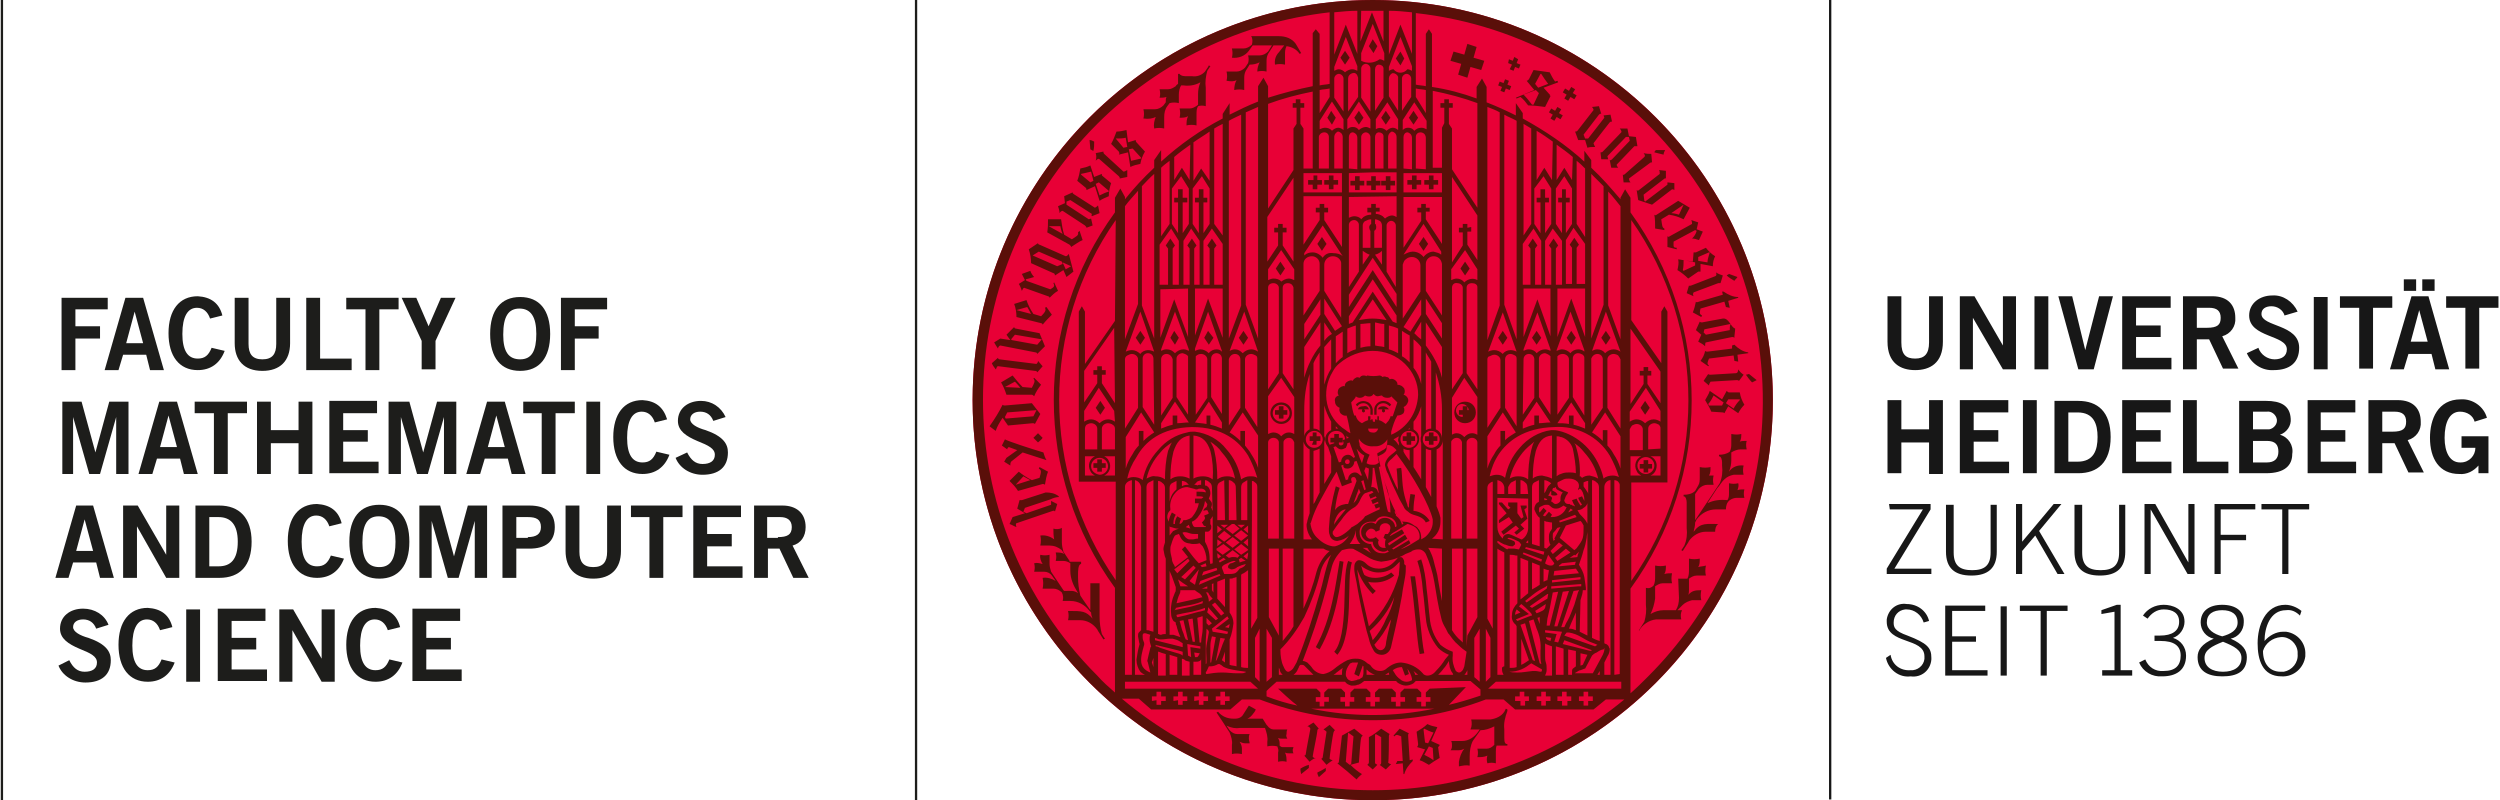 <?xml version="1.0" encoding="utf-8"?>
<!-- Generator: Adobe Illustrator 26.3.1, SVG Export Plug-In . SVG Version: 6.00 Build 0)  -->
<svg version="1.1" id="Ebene_1" xmlns="http://www.w3.org/2000/svg" xmlns:xlink="http://www.w3.org/1999/xlink" x="0px" y="0px"
	 viewBox="0 0 324.9 104" style="enable-background:new 0 0 324.9 104;" xml:space="preserve">
<style type="text/css">
	.st0{fill:#171717;}
	.st1{fill:#E80036;}
	.st2{fill:#5A0F09;}
	.st3{fill:#1D1D1B;}
	.st4{enable-background:new    ;}
</style>
<g id="Logo_Uni_RGB_weboptimiert">
	<g id="layer1">
		<path id="path826" class="st0" d="M237.7,103.9V0h0.3v103.9L237.7,103.9 M245.1,85.5c0.3,1.5,1.7,2.6,3.2,2.4
			c1.4,0.2,2.6-0.8,2.7-2.2c0-0.1,0-0.1,0-0.2c0-1.3-0.5-1.9-3.1-2.9c-1.7-0.6-1.8-1.1-1.8-1.7c0-0.9,0.6-1.6,1.5-1.7
			c0.1,0,0.2,0,0.2,0c1,0,1.9,0.7,2.2,1.7l0.7-0.2c-0.3-1.3-1.5-2.2-2.9-2.2c-1.3-0.2-2.4,0.7-2.6,2c0,0.1,0,0.2,0,0.3
			c0,3,4.9,2,4.9,4.5c0.1,0.9-0.6,1.7-1.5,1.8c-0.1,0-0.2,0-0.3,0c-1.3,0.1-2.4-0.7-2.6-2L245.1,85.5L245.1,85.5z M258.3,87.8v-0.7
			h-4.6v-3.7h3.1v-0.7h-3.1v-3.3h4.3v-0.7h-5.2v9.1L258.3,87.8z M260,87.8h0.8v-9H260C260,78.8,260,87.8,260,87.8z M262.5,79.4h2.7
			v8.4h0.8v-8.4h2.7v-0.7h-6.2L262.5,79.4L262.5,79.4z M277.1,87.8v-0.7h-1.5v-8.5h-0.5l-2,0.7v0.5l1.7-0.3v7.6h-1.6v0.7L277.1,87.8
			z M278,86.1c0.5,1.2,1.7,1.9,3,1.8c1.8,0,3.1-0.8,3.1-2.7c0-1.1-0.7-2-1.7-2.3c0.9-0.3,1.5-1.2,1.5-2.1c0-1.7-1.6-2.2-2.7-2.2
			c-1.1,0-2.1,0.5-2.7,1.4l0.6,0.4c0.5-0.7,1.2-1.2,2.1-1.2c1.2,0,2,0.5,2,1.6c0,1.2-0.9,1.8-2.5,1.8h-0.7v0.7h0.8
			c1.7,0,2.6,0.6,2.6,1.9s-0.7,2-2.2,2c-1.1,0.1-2-0.5-2.4-1.5L278,86.1L278,86.1z M288.8,78.6c-1.7,0-2.8,0.8-2.8,2.3
			c0,1,0.7,1.9,1.7,2.1c-1.6,0.7-2.1,1.5-2.1,2.4c0,1.8,1.3,2.5,3.2,2.5s3.2-0.6,3.2-2.5c0-0.9-0.5-1.7-2.1-2.4
			c1-0.2,1.7-1.1,1.7-2.1C291.7,79.4,290.5,78.6,288.8,78.6L288.8,78.6z M286.5,85.5c0-1,0.9-1.5,2.4-2.1c1.5,0.6,2.4,1.1,2.4,2.1
			c0,1.2-1,1.8-2.4,1.8S286.5,86.7,286.5,85.5L286.5,85.5z M286.8,80.9c0-1.1,0.8-1.6,2-1.6s2,0.5,2,1.6c0,1-0.9,1.5-2,1.8
			C287.7,82.4,286.8,81.8,286.8,80.9L286.8,80.9z M299.1,79.4c-0.6-0.5-1.4-0.8-2.1-0.8c-2.6,0-3.6,2.7-3.6,5c0,2.1,0.6,4.3,3.1,4.3
			c1.6,0.1,2.9-1.1,3.1-2.6c0-0.1,0-0.1,0-0.2c0.1-1.5-1-2.8-2.5-3c-0.1,0-0.3,0-0.4,0c-0.9,0-1.8,0.5-2.4,1.2c0-1.7,0.7-4,2.8-4
			c0.7-0.1,1.3,0.2,1.8,0.7L299.1,79.4L299.1,79.4z M298.6,85c0.1,1.1-0.7,2.1-1.8,2.3c-0.1,0-0.3,0-0.4,0c-1.4,0-2.3-1-2.3-2.7
			c0.3-1,1.2-1.7,2.3-1.8c1.1-0.1,2.1,0.8,2.2,1.9C298.6,84.8,298.6,84.9,298.6,85L298.6,85z M245.6,66.2h4.3l-4.7,7.7v0.7h5.8v-0.7
			h-4.8l4.7-7.7v-0.7h-5.4L245.6,66.2L245.6,66.2z M252.9,65.6v6.1c0,2.1,1.1,3.1,3.3,3.1s3.3-1,3.3-3.1v-6.1h-0.8v6.2
			c0,1.7-0.8,2.3-2.4,2.3s-2.4-0.6-2.4-2.3v-6.2H252.9z M262,74.6h0.8v-3l1.7-2l2.9,5h0.9L265,69l2.9-3.5h-1l-4.1,4.9v-4.9H262
			L262,74.6L262,74.6z M269.6,65.6v6.1c0,2.1,1.1,3.1,3.3,3.1s3.3-1,3.3-3.1v-6.1h-0.8v6.2c0,1.7-0.8,2.3-2.4,2.3s-2.4-0.6-2.4-2.3
			v-6.2H269.6z M278.7,74.6h0.8v-8.4l4.8,8.4h0.9v-9.1h-0.8v7.6h0l-4.3-7.6h-1.4L278.7,74.6L278.7,74.6z M288.6,74.6v-4.4h3.3v-0.7
			h-3.3v-3.3h4.5v-0.7h-5.3v9.1L288.6,74.6z M293.9,66.2h2.7v8.4h0.8v-8.4h2.7v-0.7h-6.2L293.9,66.2L293.9,66.2z M247.1,61.5v-4h3.6
			v4.1h1.8V52h-1.8v3.8h-3.6V52h-1.8v9.5L247.1,61.5z M261.1,61.5V60h-4.6v-2.6h3.2v-1.5h-3.2v-2.3h4.5V52h-6.3v9.5L261.1,61.5z
			 M264.7,61.5V52h-1.8v9.5L264.7,61.5z M267,61.5h3.1c2.5,0,4.2-1.4,4.2-4.7s-1.7-4.7-4.2-4.7H267V61.5z M268.8,53.6h1.2
			c2.1,0,2.6,1.5,2.6,3.2S272.1,60,270,60h-1.2V53.6L268.8,53.6z M282.2,61.5V60h-4.6v-2.6h3.2v-1.5h-3.2v-2.3h4.5V52h-6.3v9.5
			L282.2,61.5z M289.6,61.5V60h-4.1V52h-1.8v9.5L289.6,61.5z M291,61.5h3.5c2.4,0,3.4-1,3.4-2.5c0.2-1.1-0.5-2.2-1.6-2.5
			c0.9-0.3,1.5-1.2,1.4-2.1c-0.1-1.7-1.3-2.3-3.2-2.3H291L291,61.5L291,61.5z M292.8,57.3h1.8c1.1,0,1.5,0.5,1.5,1.4
			s-0.5,1.4-1.5,1.4h-1.8L292.8,57.3z M292.8,53.5h1.8c0.6-0.1,1.2,0.4,1.3,1c0.1,0.6-0.4,1.2-1,1.3c-0.1,0-0.2,0-0.3,0h-1.8
			L292.8,53.5L292.8,53.5z M306.2,61.5V60h-4.6v-2.6h3.2v-1.5h-3.2v-2.3h4.5V52h-6.2v9.5L306.2,61.5z M309.6,61.5v-3.9h1.6l1.8,3.8
			h2l-2.1-4.2c1.1-0.3,1.8-1.3,1.7-2.4c0-1.6-0.9-2.8-3-2.8h-3.8v9.5L309.6,61.5z M309.6,53.5h1.6c1,0,1.5,0.4,1.5,1.3
			s-0.4,1.3-1.8,1.3h-1.3L309.6,53.5L309.6,53.5z M323.2,54.3c-0.4-1.5-1.9-2.5-3.4-2.4c-3,0-4,2.6-4,5c0,2.7,1.2,4.7,3.8,4.7
			c1,0.1,1.9-0.4,2.5-1.1v1h1.3v-4.8h-3.5v1.5h1.8c0,1-0.8,1.9-1.9,1.9c0,0,0,0,0,0c0,0-0.1,0-0.1,0c-1.3,0-2-1.3-2-3.2
			c0-2.1,0.7-3.4,2-3.4c0.9,0,1.7,0.5,1.9,1.3L323.2,54.3L323.2,54.3z M250.7,44.5c0,1.5-0.6,2.1-1.8,2.1s-1.8-0.5-1.8-2.1v-6h-1.8
			v5.9c0,2.8,1.7,3.7,3.6,3.7s3.6-0.9,3.6-3.7v-5.9h-1.8L250.7,44.5L250.7,44.5z M256.4,48v-6.7h0l3.9,6.7h1.7v-9.5h-1.7v6.4h0
			l-3.7-6.4h-1.9V48L256.4,48z M266.2,48v-9.5h-1.8V48L266.2,48z M270.1,48h2l2.5-9.5h-1.8l-1.8,7h0l-1.7-7h-1.8L270.1,48L270.1,48z
			 M282.2,48v-1.5h-4.6v-2.7h3.2v-1.5h-3.2V40h4.5v-1.5h-6.3V48L282.2,48z M285.5,48v-3.9h1.6l1.8,3.8h2l-2.1-4.2
			c1.1-0.3,1.8-1.3,1.7-2.4c0-1.6-0.9-2.8-3-2.8h-3.8V48L285.5,48z M285.5,40h1.6c1,0,1.5,0.4,1.5,1.3s-0.4,1.3-1.8,1.3h-1.3
			L285.5,40L285.5,40z M298.6,40.5c-0.6-1.3-1.9-2.2-3.3-2.1c-1.6,0-3,1-3,2.6c0,2.9,4.9,2.5,4.9,4.4c0,0.9-0.7,1.3-1.6,1.3
			c-0.9,0-1.8-0.6-2.1-1.5l-1.5,0.7c0.6,1.4,2,2.3,3.5,2.2c2.1,0,3.3-1,3.3-2.9c0-3.1-4.9-2.7-4.9-4.4c0-0.7,0.6-1,1.3-1
			c0.8,0,1.5,0.5,1.7,1.2L298.6,40.5L298.6,40.5z M302.5,48v-9.4h-1.8V48L302.5,48z M304.1,38.5V40h2.5v7.9h1.8V40h2.5v-1.5
			L304.1,38.5z M314.4,40.3L314.4,40.3l1.1,4.1h-2.2L314.4,40.3L314.4,40.3z M310.6,48h1.8l0.6-2h3l0.5,2h1.8l-2.7-9.5h-2.2
			L310.6,48L310.6,48z M312.4,36.3v1.5h1.6v-1.5L312.4,36.3z M314.8,36.3v1.5h1.6v-1.5L314.8,36.3z M317.9,38.5V40h2.5v7.9h1.8V40
			h2.5v-1.5L317.9,38.5z"/>
		<circle id="circle828" class="st1" cx="178.4" cy="52" r="52"/>
		<path id="path830" class="st2" d="M172.7,24.6h0.6v-0.6h0.6v-0.6h-0.6v-0.6h-0.6v0.6h-0.6v0.6h0.6V24.6z M182.8,57.8h0.6v-0.5h0.5
			v-0.6h-0.5v-0.5h-0.6v0.5h-0.5v0.6h0.5V57.8z M170.6,24.6h0.6v-0.6h0.6v-0.6h-0.6v-0.6h-0.5v0.6H170v0.6h0.6L170.6,24.6z
			 M183.3,74.9c0.6,4.1,0.8,8,1.2,10.1l0.6-0.1c-0.4-1.9-0.6-5.8-1.2-10L183.3,74.9z M177.6,52.2c-0.5-0.2-1.1,0-1.4,0.4l0.2,0.2
			c0.2-0.3,0.5-0.4,0.8-0.4c0.5,0,0.8,0.4,0.9,0.8v0.7h0.3v-0.7C178.3,52.7,178,52.3,177.6,52.2L177.6,52.2z M179.3,52.2
			c-0.4,0.2-0.7,0.6-0.7,1v0.7h0.3v-0.7c0-0.5,0.4-0.8,0.9-0.8c0.3,0,0.6,0.2,0.8,0.4l0.2-0.2C180.4,52.1,179.8,52,179.3,52.2
			L179.3,52.2z M179.8,52.8c-0.5,0-0.7,0.2-0.7,0.4h0.6c-0.1,0-0.1,0.1-0.1,0.2c0,0.1,0.1,0.2,0.2,0.2c0.1,0,0.2-0.1,0.2-0.2
			c0-0.1,0-0.1-0.1-0.2h0.6C180.4,53,180.1,52.8,179.8,52.8L179.8,52.8z M191,34.9l-0.6-0.9l-0.6,0.9l0.6,0.9L191,34.9z M190.4,55
			c0.8,0,1.4-0.6,1.4-1.4s-0.6-1.4-1.4-1.4c-0.8,0-1.4,0.6-1.4,1.4C189,54.4,189.6,55,190.4,55C190.4,55,190.4,55,190.4,55z
			 M190.4,52.6c0.4,0.2,0.6,0.7,0.4,1.1c-0.2,0.4-0.7,0.6-1.1,0.4s-0.6-0.7-0.4-1.1C189.5,52.5,190,52.4,190.4,52.6L190.4,52.6
			L190.4,52.6z M190.1,54.4h0.6v-0.5h0.5v-0.6h-0.5v-0.5h-0.6v0.5h-0.5v0.6h0.5V54.4z M180.1,24.7h0.6v-0.6h0.6v-0.6h-0.6v-0.6h-0.6
			v0.6h-0.6v0.6h0.6V24.7z M178.2,24.7h0.6v-0.6h0.6v-0.6h-0.6v-0.6h-0.6v0.6h-0.6v0.6h0.6L178.2,24.7z M176.1,24.7h0.6v-0.6h0.6
			v-0.6h-0.6v-0.6h-0.6v0.6h-0.6v0.6h0.6L176.1,24.7z M177.2,52.8c-0.5,0-0.7,0.2-0.7,0.4h0.6c-0.1,0-0.1,0.1-0.1,0.2
			c0,0.1,0.1,0.2,0.2,0.2c0.1,0,0.2-0.1,0.2-0.2c0-0.1-0.1-0.1-0.1-0.2h0.6C177.8,52.9,177.6,52.7,177.2,52.8L177.2,52.8z
			 M182.5,73.2c0-0.2,0-0.3-0.1-0.5c-0.1-0.2-0.2-0.3-0.4-0.3c-0.2,0-0.4,0.1-0.5,0.3c-0.1,0.1-0.3,0.3-0.4,0.4
			c-0.5,0.5-1.2,0.8-1.9,0.8c-0.6,0-1.2-0.2-1.6-0.6c-0.3-0.3-0.6-0.5-1-0.5c-0.2,0-0.4,0.2-0.5,0.4c-0.1,0.2-0.1,0.5-0.1,0.7v0.1
			c0,0.2,0.1,0.8,0.3,1.7c0.2,1.3,0.6,3.3,1,5c0.2,0.9,0.4,1.7,0.6,2.3c0.1,0.5,0.3,1,0.6,1.5c0.2,0.4,0.6,0.6,1.1,0.6
			c0.6,0,1.1-0.5,1.2-1.1c0.1-0.5,0.9-3.7,1.4-6.6c0,0,0,0,0,0c0.1-0.9,0.3-1.7,0.4-2.4c0.1-0.5,0.1-1,0.1-1.5
			C182.4,73.3,182.5,73.2,182.5,73.2z M180.1,83.8c-0.1,0.5-0.4,0.7-0.7,0.7c-0.2,0-0.5-0.2-0.6-0.4c-0.1-0.1-0.1-0.2-0.2-0.3
			c0.8-0.9,1.5-1.9,2-3l0.2-0.3C180.4,82.1,180.1,83.5,180.1,83.8L180.1,83.8z M180.1,80.5c-0.4,1-1,1.9-1.7,2.7
			c-0.1-0.3-0.2-0.7-0.4-1.2v0c1.4-1.2,2.5-2.7,3.2-4.4C181,78.6,180.6,79.6,180.1,80.5L180.1,80.5z M181.8,74.7
			c-0.7,2.5-2,4.8-3.9,6.7c-0.3-1.4-0.7-3-1-4.4s-0.5-2.6-0.5-3c0.4,1.2,1.1,2.3,2,3.2l0.4-0.4c-0.4-0.3-0.7-0.7-1-1.2
			c0.3,0.1,0.6,0.1,0.9,0.1c0.9,0,1.8-0.3,2.5-0.9l-0.4-0.4c-0.6,0.5-1.4,0.7-2.1,0.7c-0.5,0-1-0.1-1.4-0.4
			c-0.2-0.4-0.3-0.8-0.4-1.2l0.2,0.2c0.6,0.4,1.3,0.7,2,0.7c0.9,0,1.7-0.3,2.3-0.9c0.2-0.2,0.3-0.3,0.4-0.4l0.1-0.1v0.3
			C181.9,73.8,181.8,74.3,181.8,74.7L181.8,74.7z M174.1,72.9c-0.5,2.9-1,7.4-3.1,11.2l0.5,0.3c2.2-3.9,2.7-8.5,3.1-11.4L174.1,72.9
			z M174.7,78.9c-0.1,2.4-0.4,4.8-1.3,5.8l0.4,0.4c1.1-1.3,1.4-3.8,1.5-6.2s0-4.8,0.4-5.8l-0.5-0.2
			C174.7,74.2,174.8,76.5,174.7,78.9L174.7,78.9z M177.2,15.3l-0.6-0.9l-0.6,0.9l0.6,0.9L177.2,15.3z M191.9,6.1l-1.2-0.4l-0.4,1.4
			l-1.4-0.4l-0.4,1.2l1.4,0.4l-0.4,1.4l1.2,0.4l0.4-1.4l1.4,0.4l0.4-1.2l-1.4-0.4L191.9,6.1z M200.3,43.9l-0.6-0.9l-0.6,0.9l0.6,0.9
			L200.3,43.9z M225.1,44.9l0,0.4l-3.2,0.4c-0.1,0-0.2,0-0.3-0.1h0c-0.1,0.5-0.3,0.9-0.6,1.3l1,0.7l0.1-0.1c-0.3-0.2-0.2-0.4,0-0.9
			l3.2-0.4l0.1,0.7l0.5,0.1l-0.1-0.9l1.4-0.2v-0.1c-0.7-0.1-1.3-0.5-1.8-1L225.1,44.9z M225.8,36l-1.1-0.4c-0.1,0.1-0.2,0.1-0.3,0.2
			c0.3,0.3,0.7,0.5,1,0.7C225.5,36.3,225.7,36.2,225.8,36L225.8,36z M194.8,67.6V68l1.3-0.8l0.5,0.7l-1.5,1.2l0.3,0.4l1.6-1.2
			l0.4,0.4l-0.6,0.5l0.3,0.3l1-0.8l-0.5-0.5l0.9-0.8l-0.4-1.2l0.3-0.2v-0.3h-0.8l0.4,1.5l-0.3,0.2l-0.5-0.7v-1.4H196v0.4l0.3,0.3
			l-0.3,0.2l-0.8-0.9h-0.4v0.2l1,1.2L194.8,67.6z M194.7,43.9l0.6,0.9l0.6-0.9l-0.6-0.9L194.7,43.9z M225.6,48.5l-3.3,0.2
			c-0.3,0-0.3-0.1-0.3-0.1h0l-0.6,0.9l0.7,0.6h0c0-0.2,0.1-0.3,0.2-0.5l3.4-0.2c0.1,0,0.2,0,0.3,0.1h0l0.6-0.8
			c-0.3-0.2-0.5-0.4-0.7-0.7h0C225.9,48,225.9,48.5,225.6,48.5L225.6,48.5z M220.4,39.2L220.4,39.2c-0.1,0.5-0.2,0.9-0.4,1.4
			l1.1,0.6l0.1-0.2c-0.4-0.2-0.3-0.4-0.2-0.9l3.1-0.9l0.2,0.7l0.5,0.1l-0.2-0.9l1.3-0.4l0-0.1c-0.7,0-1.3-0.3-1.9-0.7l-0.2,0
			l0.1,0.4l-3.1,0.9C220.6,39.3,220.4,39.3,220.4,39.2L220.4,39.2z M221.6,45L221.6,45c0-0.2,0-0.5,0.1-0.5l3.4-0.7
			c0.1,0,0.2,0,0.3,0.1h0c0-0.4,0.1-0.8,0.1-1.2c-0.6-0.2-0.8-1.4-1.6-1.3l-2.7,0.5c-0.1,0-0.2,0-0.3-0.1h0l-0.5,1.1l0.7,0.6
			l-0.4,0.9C221.1,44.6,221.4,44.8,221.6,45L221.6,45z M221.5,42.8l3.4-0.7c-0.1,0.3-0.1,0.5-0.1,0.8l-3.1,0.6l-0.3-0.3L221.5,42.8z
			 M223.9,53.6c0.1,0,0.2,0.1,0.2,0.1h0l0.5-0.9l1.3,0.9c0.2-0.4,0.5-0.8,0.8-1.1c-0.3-0.5-0.5-1-0.6-1.6l-1.4,0
			c-0.1,0-0.2-0.1-0.3-0.2h0l-0.6,1.1l-1.6-1.1c-0.1,0.4-0.4,0.8-0.6,1.2c0.3,0.5,0.6,1,0.8,1.5L223.9,53.6z M224.6,51.9l1.5,0
			l0,0.1c-0.3,0.3-0.6,0.7-0.8,1.1l-1-0.7L224.6,51.9z M222,52.5c0.3-0.3,0.5-0.7,0.7-1.1l1.3,0.9l-0.2,0.4l-1.7,0L222,52.5z
			 M208.7,44.8l0.6-0.9l-0.6-0.9l-0.6,0.9L208.7,44.8z M171.2,100.4c0,0.2,0.1,0.4,0.2,0.6l0.9-0.8v-0.4
			C172,100,171.6,100.2,171.2,100.4L171.2,100.4z M203.6,43.9l0.6,0.9l0.6-0.9l-0.6-0.9L203.6,43.9z M170.6,98.3
			c0-0.2,0.6-3,0.6-3.3s0.2-0.3,0.2-0.3v0l-0.7-0.8l-0.8,0.5v0c0.2,0,0.3,0.1,0.4,0.3c0,0-0.6,3.1-0.6,3.3c0,0.1-0.1,0.2-0.2,0.2v0
			l0.7,0.8c0.2-0.2,0.5-0.4,0.8-0.5v0C171.1,98.6,170.6,98.5,170.6,98.3L170.6,98.3z M176.6,99.1c0,0,0.2-3,0.3-3.2
			c0-0.1,0.1-0.2,0.2-0.3v0l-1.1-0.9l-1.6,0.9L174,99c0,0.1-0.1,0.2-0.2,0.2v0c0.9,0.7,1.6,1.3,2.5,2.1c0.2-0.3,0.5-0.5,0.7-0.7v0
			c-0.5-0.3-1-0.7-1.5-1.2L176.6,99.1z M174.9,99l0.3-3.8h0l0.7,0.5l-0.3,3.6l-0.2,0.1L174.9,99z M172,94.8L172,94.8
			c0.2,0.1,0.3,0.2,0.4,0.3c0,0-0.5,3.2-0.5,3.3c0,0.1-0.1,0.2-0.2,0.2v0l0.7,0.8c0.2-0.2,0.5-0.4,0.8-0.6v0c0,0-0.5-0.1-0.4-0.3
			c0-0.2,0.4-3,0.5-3.3s0.2-0.3,0.2-0.3v0l-0.7-0.7L172,94.8z M180.5,95.7c0-0.1,0-0.2,0.1-0.3v0l-1.1-0.7c-0.5,0.4-1,0.8-1.6,1.1
			c0,0,0,3.1,0,3.3c0,0.1-0.1,0.2-0.2,0.3v0l0.7,0.6l0.6-0.6v0l-0.3-0.2l0-3.7l0.1-0.1l0.7,0.4c0,0,0,3,0,3.3s-0.2,0.3-0.2,0.3v0
			l0.8,0.6l0.7-0.7v0c-0.2,0-0.3-0.1-0.4-0.2C180.5,99.1,180.5,95.9,180.5,95.7L180.5,95.7z M195.9,92.2l-0.2-0.1l-0.2,0.4
			c-0.4,0.6-1.1,0.9-1.8,1l-2.5,0c0.1,0.4,0.1,0.9-0.1,1.3h1.2l-0.2,0.3c-0.5,0.7-1.2,1.2-2.1,1.2h-1.4c0.1,0.2,0.1,0.4,0.1,0.6
			c0,0.5-0.2,0.6-0.2,0.6h1.1c0.3,0,0.5-0.1,0.7-0.2c-0.4,0.5-0.6,1.1-0.7,1.7v0.6c0.5-0.1,0.9-0.2,1.4-0.1v-1.2
			c0-0.7,0.1-1.4,0.4-2l1-1.4c0.6,0,1.2-0.2,1.8-0.5v2.4c-0.3,0.3-0.6,0.5-1,0.5h-1.2c0.1,0.4,0.1,0.7,0,1.1c0.4,0,0.9,0,1.3-0.2
			c-0.1,0.3-0.1,0.7,0,1c0.4-0.1,0.7-0.1,1.1,0v-1.5c0-0.3,0-0.5,0.1-0.8h1.4v-0.2c-0.3,0-0.4-0.2-0.4-0.8v-1.1
			c-0.1-0.8,0.1-1.6,0.4-2.4L195.9,92.2z M187.1,96.8L187.1,96.8l-1.1-0.5l0.8-1.8c-0.5-0.1-0.9-0.2-1.3-0.4c-0.4,0.4-0.9,0.7-1.4,1
			l0.2,1.6c0,0.1,0,0.2-0.1,0.3v0.1l1,0.3l-0.7,1.4c0.4,0.1,0.8,0.4,1.2,0.6c0.4-0.3,0.9-0.6,1.4-0.9c0,0-0.2-1.2-0.2-1.4
			C187,97,187.1,96.9,187.1,96.8L187.1,96.8z M185.2,96.5l-0.2-1.7l0.1-0.1c0.4,0.2,0.8,0.4,1.2,0.5l-0.7,1.4L185.2,96.5z
			 M186.3,98.8c-0.4-0.3-0.8-0.5-1.2-0.7l0.6-1.1l0.5,0.2L186.3,98.8L186.3,98.8z M183.2,98.8c0,0-0.2-3-0.2-3.2
			c0-0.1,0-0.2,0.1-0.3v0c-0.4-0.2-0.8-0.4-1.2-0.6l-0.8,0.9l0.1,0.1c0.3-0.3,0.4-0.2,0.9,0l0.2,3.2l-0.7,0l-0.2,0.4l0.9-0.1
			l0.1,1.4h0.1c0.2-0.7,0.6-1.2,1.1-1.7v-0.2L183.2,98.8z M204.4,12.1l0.3-0.5l-0.5-0.3l-0.3,0.5l-0.5-0.3l-0.3,0.5l0.5,0.3
			l-0.3,0.5l0.5,0.3l0.3-0.5l0.5,0.3l0.3-0.5L204.4,12.1z M220.1,38.5c-0.1-0.2-0.1-0.3,0-0.5l3.2-1.2c0.1,0,0.2,0,0.3,0h0l0.3-1
			c-0.3-0.1-0.6-0.2-0.9-0.4h0c0,0,0.2,0.4-0.1,0.5l-3.1,1.2c-0.3,0.1-0.3,0-0.3,0h0l-0.3,1L220.1,38.5L220.1,38.5z M220.7,73.7
			c0.2-0.3,0.2-0.7,0.2-1.1c-0.5,0.1-0.9,0.1-1.4,0V74c0,0.4,0,0.8-0.2,1.2c-0.4,0-0.8,0-1.2,0l0.1,2.5c0,0.6-0.1,1.1-0.4,1.6h-1.6
			c-0.6,0-1.2,0.2-1.7,0.5c0.3-0.6,0.5-1.3,0.6-2v-1.6c0.3-0.2,0.6-0.4,1-0.4h1.2c-0.1-0.4-0.1-0.8,0-1.3c-0.3,0-0.7,0-1,0.1
			c0.2-0.3,0.2-0.7,0.2-1.1c-0.5,0.1-0.9,0.1-1.4,0v1.4c0,0.4,0,0.8-0.2,1.2l0,0c-0.3,0.3-0.6,0.4-1,0.3v2.2c0.1,0.7,0,1.5-0.2,2.2
			l-0.7,1.1L213,82c0.4-0.8,1.3-1.4,2.2-1.5h3.3c-0.1-0.4-0.1-0.8,0.1-1.2H218c0.2-0.2,0.5-0.5,0.7-0.7c0.3-0.3,0.8-0.5,1.2-0.6h1.2
			c-0.1-0.4-0.1-0.8,0-1.3c-0.9,0-1.2,0.1-1.7,0.6c0.1-0.2,0.1-0.4,0.1-0.7v-1.4c0.3-0.2,0.6-0.4,1-0.4h1.2c-0.1-0.4-0.1-0.8,0-1.3
			C221.4,73.6,221,73.6,220.7,73.7L220.7,73.7z M217.5,31.4l2.8-1.5l0.2,0.1c-0.1,0.4-0.3,0.7-0.6,1v0c0.3,0,0.6,0.1,0.9,0.2h0
			l0.5-1.1l-0.8-0.3l0.2-0.9c-0.3-0.1-0.6-0.2-0.9-0.3h0c0.1,0.2,0.1,0.5,0.1,0.5l-2.9,1.6c-0.1,0.1-0.2,0.1-0.3,0l0,0
			c0,0.5,0,1,0,1.4l1.2,0.3l0-0.2C217.4,32.2,217.5,32,217.5,31.4L217.5,31.4z M226.1,57.4c0.2-0.3,0.2-0.7,0.2-1
			c-0.4,0.1-0.8,0.1-1.3,0v1.2c0,0.4,0,0.7-0.2,1.1c-0.4,0.3-0.9,0.4-1.4,0.4v0.2c0.3,0,0.4,0.5,0.4,0.8v0.4c0.1,0.8,0,1.6-0.3,2.3
			l-0.4,0.6l-1.8,2.7l-1,1.5v-3.4l0.5-0.7c0.3-0.3,0.7-0.5,1.1-0.5h0.8c-0.1-0.4-0.1-0.8,0-1.2c-0.2,0-0.4,0-0.6,0
			c0.2-0.3,0.2-0.7,0.2-1.1c-0.5,0.1-0.9,0.1-1.4,0v1.3c0,0.4,0,0.8-0.2,1.1l-0.4,0.7c-0.4,0.4-1,0.5-1.5,0.5v0.2
			c0.3,0,0.4,0.5,0.4,0.8v3.3c0.1,0.8,0,1.6-0.3,2.3c-0.1,0.2-0.4,0.6-0.4,0.6l0.2,0.1c0,0,0.3-0.5,0.7-1.1l0.1-0.2
			c0.5-0.7,1.3-1.2,2.2-1.2h1.2c0-0.4,0.1-0.8,0.4-1c-1.4,0-2.3-0.2-3.1,0.9l-0.1,0.1c0.1-0.4,0.2-0.8,0.2-1.2l0.2-0.4
			c0.6-0.8,1.5-1.3,2.5-1.3h1.3c0-0.4,0.1-0.9,0.5-1.2c0.3-0.2,0.6-0.3,0.9-0.3h1c-0.1-0.4-0.1-0.7,0-1.1c-0.3,0-0.6,0-0.9,0.1
			c0.1-0.3,0.2-0.6,0.1-0.9c-0.4,0.1-0.8,0.1-1.2,0V64c0,0.4,0,0.7-0.2,1l0,0c-0.9-0.1-1.8,0-2.6,0.4l1.3-2l0.1-0.1l0.6-0.8l0.1-0.1
			v0l0.1-0.1c0.3-0.3,0.7-0.5,1.2-0.6h1.3c-0.1-0.4-0.1-0.8,0-1.2c-0.8-0.1-1.5,0.2-1.9,0.8c0.2-0.5,0.3-1,0.3-1.5v-1
			c0.3-0.2,0.8-0.4,1.2-0.4h0.8c-0.1-0.4-0.1-0.8,0-1.1C226.6,57.3,226.3,57.3,226.1,57.4L226.1,57.4z M215.9,28.5l1-0.6
			c0.7,0.1,1.3,0.3,1.9,0.6h0l0.8-1.5c-0.5-0.3-1-0.6-1.5-0.9l-2.8,1.8c-0.1,0.1-0.2,0.1-0.3,0h0c0.1,0.6,0.1,1.2,0.1,1.8l1.2,0.2
			v-0.2C216,29.6,216,29.2,215.9,28.5L215.9,28.5z M218.8,26.6l-0.6,1.3c0,0-0.6-0.2-1-0.2L218.8,26.6z M220.7,35.3
			c0.1,0,0.2,0,0.3,0h0v-1l1.6,0.3c0-0.5,0.1-0.9,0.3-1.3c-0.5-0.3-0.9-0.7-1.2-1.1l-1.3,0.6c-0.1,0-0.2,0-0.3,0h0l-0.1,1.2
			l-1.9-0.3c0.1,0.5,0,0.9-0.1,1.4c0.5,0.3,1,0.7,1.4,1.1L220.7,35.3z M220.7,33.4l1.4-0.6l0.1,0c-0.1,0.4-0.3,0.9-0.3,1.3l-1.2-0.2
			L220.7,33.4z M218.8,35.2l-0.1-0.1c0.1-0.4,0.1-0.9,0.1-1.3l1.5,0.3v0.4L218.8,35.2z M214.2,59.8h-0.6v0.5h-0.5v0.6h0.5v0.5h0.6
			v-0.5h0.5v-0.6h-0.5L214.2,59.8z M227.3,48.6c0,0-0.3,0.1-0.4,0.1c0.2,0.3,0.5,0.7,0.8,1c0.2-0.1,0.4-0.2,0.6-0.3L227.3,48.6z
			 M178.4,0c-28.7,0-52,23.3-52,52s23.3,52,52,52s52-23.3,52-52c0,0,0,0,0,0v0C230.4,23.3,207.1,0,178.4,0L178.4,0z M184,11.5
			c0.4,0.1,0.9,0.1,1.3,0.2v3l-1.3-2.1V11.5z M185.8,89.5l-0.5,0.5v0.6h0.6v0.6h-0.6v0.6h-0.6v-0.6h-0.6v-0.6h0.6v-0.6l-0.5-0.5
			h-1.7l-0.5,0.5v0.6h0.6v0.6H182v0.6h-0.6v-0.6h-0.6v-0.6h0.6v-0.6l-0.5-0.5h-1.7l-0.5,0.5v0.6h0.6v0.6h-0.6v0.6h-0.6v-0.6h-0.6
			v-0.6h0.6v-0.6l-0.5-0.5H176l-0.5,0.5v0.6h0.5v0.6h-0.6v0.6h-0.6v-0.6h-0.6v-0.6h0.6v-0.6l-0.5-0.5h-1.7l-0.5,0.5v0.6h0.6v0.6
			h-0.6v0.6h-0.6v-0.6H171v-0.6h0.6v-0.6l-0.5-0.5h-5c0.2,0.2,1.7,1.6,2.5,2.2c-1.4-0.3-2.7-0.7-4-1.2v-0.7l0.3-0.3l1-0.9h8.9
			c0.2,0.3,0.5,0.4,0.8,0.5h0.2c0.2,0,0.4,0,0.6-0.1c0.2,0,0.3-0.1,0.5-0.2c0.1-0.1,0.3-0.2,0.4-0.3h4.1c0.1,0.1,0.2,0.1,0.2,0.2
			c0.3,0.2,0.7,0.4,1.1,0.4c0.3,0,0.7-0.1,1-0.3c0.1-0.1,0.2-0.2,0.3-0.3h7.1l1.3,1.1v0.8l-0.3,0.1c-1.2,0.4-2.5,0.8-3.8,1.1
			l2.2-2.3L185.8,89.5z M186.4,92.1c-5.3,1.1-10.7,1.1-16,0H186.4z M174.4,22.5V25h-5v-2.5H174.4z M171.4,21.9v-4.1
			c0-0.2,0.1-0.3,0.2-0.4c0.1-0.1,0.3-0.2,0.5-0.2c0.4,0,0.6,0.3,0.6,0.6v4.1L171.4,21.9z M173.4,17.8c0-0.2,0.1-0.4,0.2-0.5
			c0.1-0.1,0.2-0.2,0.3-0.2c0.1,0,0.3,0.1,0.4,0.2c0.1,0.1,0.2,0.3,0.2,0.5v4.1h-1.1L173.4,17.8z M178.4,22.4h3.1V25h-6.2v-2.5
			L178.4,22.4z M175.3,21.9v-4.1c0-0.3,0.2-0.6,0.5-0.6c0.1,0,0.3,0.1,0.4,0.2c0.1,0.1,0.2,0.3,0.2,0.5v4.1L175.3,21.9z M176.9,21.9
			v-4.1c0-0.3,0.3-0.6,0.6-0.6c0.3,0,0.6,0.3,0.6,0.6v4.1L176.9,21.9z M178.7,21.9v-4.1c0-0.3,0.2-0.6,0.5-0.6s0.6,0.2,0.6,0.5
			c0,0,0,0.1,0,0.1v4.1L178.7,21.9z M178.4,41.4L178.4,41.4c-0.6,0-1.2,0.1-1.8,0.2l1.8-2.7l1.8,2.7C179.6,41.5,179,41.4,178.4,41.4
			L178.4,41.4z M179.9,42.1v3c-0.4-0.1-0.8-0.1-1.2-0.2v-3C179.1,42,179.5,42.1,179.9,42.1L179.9,42.1z M178.1,42v3
			c-0.5,0-0.9,0.1-1.3,0.2v-3.1C177.2,42.1,177.7,42,178.1,42L178.1,42z M178.4,37.9l-2.6,4c-0.2,0.1-0.3,0.1-0.5,0.2v-1l3.1-4.8
			l3.1,4.7V42c-0.2-0.1-0.3-0.1-0.5-0.2L178.4,37.9z M178.4,33.5l3.1,4.7v1.7l-3.1-4.8l-3.1,4.8v-1.6L178.4,33.5z M175.3,29.2
			c0-0.3,0.3-0.6,0.7-0.6c0.3,0,0.6,0.3,0.6,0.6v6.1l-1.3,2L175.3,29.2z M178.1,30v2.2h-1v-2.9c0-0.2,0.1-0.5,0.4-0.6
			c0.2-0.1,0.4-0.2,0.7-0.2v0.6c-0.3,0.2-0.3,0.5-0.2,0.7C178,29.9,178.1,30,178.1,30L178.1,30z M178,33.1l-0.9,1.3v-1.8
			C177.4,32.8,177.7,33,178,33.1L178,33.1z M178.7,29.1v-0.6c0.2,0,0.4,0.1,0.6,0.2c0.2,0.1,0.3,0.4,0.3,0.6v2.9h-1V30
			c0.3-0.2,0.3-0.5,0.2-0.8C178.8,29.2,178.8,29.1,178.7,29.1L178.7,29.1z M179.6,32.6v1.8l-0.9-1.3C179.1,33,179.4,32.8,179.6,32.6
			L179.6,32.6z M180.2,35.3v-6c0-0.3,0.3-0.6,0.6-0.6c0.3,0,0.6,0.3,0.6,0.6v8L180.2,35.3z M180.5,42.3c0.4,0.1,0.8,0.2,1.2,0.4v3.2
			c-0.4-0.2-0.8-0.4-1.2-0.5L180.5,42.3z M181.5,21.9h-1.1v-4.1c0-0.2,0.1-0.4,0.2-0.5c0.1-0.1,0.2-0.2,0.3-0.2
			c0.1,0,0.3,0.1,0.4,0.2c0.1,0.1,0.2,0.3,0.2,0.5L181.5,21.9z M181.5,25.5v2.7c-0.2-0.1-0.4-0.2-0.6-0.2c-0.3,0-0.7,0.2-0.9,0.4
			c-0.1-0.1-0.2-0.2-0.3-0.3c-0.3-0.2-0.6-0.3-0.9-0.3v-0.3h0.5V27h-0.5v-0.5h-0.6V27h-0.5v0.6h0.5v0.3c-0.4,0-0.7,0.1-1,0.3
			c-0.1,0.1-0.2,0.2-0.3,0.3c-0.2-0.3-0.6-0.4-0.9-0.4c-0.2,0-0.5,0.1-0.7,0.2v-2.7L181.5,25.5z M176.2,42.3v3.1
			c-0.4,0.1-0.8,0.3-1.1,0.5v-3.2C175.4,42.6,175.8,42.4,176.2,42.3L176.2,42.3z M178.4,45.6c1.6,0,3.1,0.6,4.2,1.7
			c1.1,1.1,1.7,2.5,1.7,4c-0.1,2.3-1.4,4.3-3.5,5.2c0-0.1,0-0.2,0-0.4c0.2-0.7,0.4-1.4,0.8-2.1c0.3,0,0.6-0.1,0.8-0.3
			c0.1-0.2,0.2-0.5,0-0.8c0.3-0.1,0.5-0.4,0.6-0.7c0.1-0.4-0.2-0.8-0.6-0.9c0.2-0.2,0.2-0.5,0.1-0.8c-0.2-0.3-0.5-0.5-0.9-0.5
			c0,0,0.1-0.3-0.3-0.6s-0.7-0.1-0.7-0.1c-0.1-0.2-0.2-0.3-0.4-0.3c-0.2-0.1-0.4-0.1-0.5,0c-0.1-0.1-0.3-0.2-0.4-0.2
			c-0.5,0.1-1.1,0.1-1.6,0c0,0-0.1,0-0.1,0.1c0,0-0.1-0.1-0.4-0.1c-0.2,0-0.4,0.1-0.5,0.3c-0.2-0.1-0.4-0.1-0.5,0
			c-0.2,0.1-0.3,0.2-0.4,0.4c0,0-0.2-0.2-0.7,0.1c-0.2,0.1-0.4,0.4-0.3,0.6c-0.3-0.1-0.6,0.1-0.8,0.3c-0.2,0.3-0.2,0.7,0,0.9
			c-0.4,0.1-0.6,0.4-0.5,0.8c0,0.4,0.3,0.7,0.6,0.8c-0.1,0.3,0,0.5,0.1,0.7c0.2,0.2,0.5,0.4,0.8,0.3c0.1,0.2,0.4,1.7,0.5,2.3
			c-0.4-0.2-0.6-0.4-0.6-0.4c-2.6-1.6-3.3-5-1.7-7.6c0.2-0.4,0.5-0.8,0.9-1.1C175.3,46.2,176.8,45.6,178.4,45.6L178.4,45.6z
			 M190.7,29.6v-0.5h-0.6v0.5h-0.5v0.6h0.5v1.7l-1.4,2.2V23l3.3,5v5.8l-1.3-2v-1.7h0.5v-0.6L190.7,29.6z M190.4,32.5l1.6,2.5v1.4
			c-0.5-0.3-1.2-0.2-1.7,0.3c-0.2-0.3-0.6-0.5-1-0.5c-0.2,0-0.5,0.1-0.7,0.2V35L190.4,32.5z M192,37.3v13.3l-1.4-2.1V37.4
			c0-0.4,0.3-0.6,0.7-0.6C191.7,36.8,192,37,192,37.3L192,37.3z M188.7,37.4c0-0.4,0.3-0.7,0.7-0.6c0.4,0,0.7,0.3,0.7,0.6v11.1
			l-1.4,2.1L188.7,37.4L188.7,37.4z M190.3,49.1l1.7,2.5v4.9c-0.2-0.1-0.4-0.2-0.7-0.2c-0.4,0-0.7,0.2-1,0.5c-0.3-0.3-0.6-0.5-1-0.5
			c-0.2,0-0.5,0.1-0.6,0.2v-4.8L190.3,49.1z M190.6,84V71.3h1.4v8.9l-1.3,2.4L190.6,84L190.6,84z M190.7,87.1v0.6h-0.4
			c0,0,0.1-0.1,0.1-0.1C190.5,87.5,190.6,87.3,190.7,87.1L190.7,87.1z M190.6,70V57.5c0-0.2,0.1-0.3,0.2-0.4
			c0.1-0.1,0.3-0.2,0.5-0.2c0.4,0,0.7,0.3,0.7,0.6c0,0,0,0,0,0V70L190.6,70z M189.3,56.9c0.2,0,0.4,0.1,0.5,0.2
			c0.1,0.1,0.2,0.3,0.2,0.4V70h-1.4V57.4C188.7,57.1,189,56.9,189.3,56.9L189.3,56.9z M190.1,71.3v12.2l-0.2-0.2
			c-0.5-0.4-0.9-0.9-1.2-1.4v0l0,0V71.3L190.1,71.3z M189.5,83.8c0.4,0.4,0.8,0.7,1.1,0.9c-0.1,0.6-0.2,1.3-0.3,1.9
			c-0.1,0.2-0.1,0.4-0.3,0.6c-0.1,0.1-0.2,0.2-0.4,0.2c-0.1,0-0.3-0.1-0.4-0.2c-0.3-0.6-0.5-1.3-0.4-2v-0.5
			c-0.6-0.2-1.1-0.5-1.6-0.9c-0.8-1-1.3-2.2-1.4-3.6c-0.1-0.7-0.2-2.2-0.4-3.7c-0.1-1.3-0.3-2.6-0.7-3.8l-0.5,0.2
			c0.4,1.2,0.6,2.4,0.7,3.7c0.2,1.5,0.3,3,0.4,3.7c0.1,1.4,0.7,2.8,1.6,3.9c0.4,0.4,0.9,0.7,1.4,0.9c-0.2,0.2-0.3,0.4-0.5,0.6
			c-0.3,0.5-0.7,1-1.1,1.4c-0.3,0.4-0.7,0.7-1.2,0.7c-0.2,0-0.5-0.1-0.6-0.3c-0.7-0.8-1.7-1.3-2.8-1.4c-0.7,0-1.3,0.3-1.8,0.7
			c-0.3,0.3-0.6,0.4-0.9,0.4c-0.5,0-0.9-0.2-1.2-0.6c-0.1-0.2-0.3-0.3-0.5-0.4c-0.2-0.2-0.5-0.4-0.8-0.5c-0.3-0.1-0.5-0.1-0.8-0.1
			c-0.4,0-0.7,0.1-1,0.2c-0.6,0.3-1.2,0.7-1.8,1.2c-0.4,0.3-0.8,0.5-1.3,0.6c-0.5,0-1.1-0.3-1.4-0.7c-0.2-0.3-0.4-0.5-0.7-0.8
			c-0.2-0.1-0.4-0.2-0.6-0.2c1.1-2.9,2.1-5.8,2.9-8.8c0.3-1,0.5-2.1,0.8-3.1c0.2-1,0.7-1.8,1.4-2.5c0.4-0.1,0.7-0.2,1.1-0.2
			c0.2,0,0.4,0,0.5,0.1c0.6,0.3,1.1,0.6,1.6,0.9c0.6,0.4,1.2,0.6,1.9,0.7c1-0.1,2.1-0.4,3-0.9c0.1-0.1,0.2-0.1,0.4-0.2
			c0.2-0.1,0.3-0.1,0.5-0.2l0.1-0.1c0.2-0.1,0.5-0.2,0.8-0.2c0.2,0,0.3,0,0.5,0.1c0.2,0.1,0.4,0.3,0.5,0.5c0.5,1.1,0.9,2.4,1.1,3.6
			c0.2,1.2,0.5,3.2,0.9,4.7c0.1,0.5,0.3,0.9,0.6,1.4c0.1,0.2,0.2,0.4,0.3,0.6l0.1,0.1C188.6,82.8,189,83.4,189.5,83.8L189.5,83.8z
			 M188.9,87.7h-2c0.2-0.2,0.5-0.5,0.7-0.8c0.3-0.3,0.5-0.7,0.7-1c0,0.3,0.1,0.6,0.1,0.8c0.1,0.3,0.2,0.6,0.4,0.8
			C188.8,87.7,188.9,87.7,188.9,87.7z M184.3,87.7h-0.4c0-0.2-0.1-0.3-0.2-0.5C183.9,87.4,184.1,87.5,184.3,87.7L184.3,87.7z
			 M182.9,86.9c0.3,0.4,0.5,0.8,0.6,1.3c0,0.1,0,0.2,0,0.2v0c-0.2,0.1-0.4,0.2-0.7,0.2c-0.3,0-0.6-0.1-0.8-0.3
			c-0.3-0.2-0.6-0.5-0.8-0.9c-0.1-0.1-0.1-0.2-0.2-0.3c0.4-0.3,0.8-0.4,1.2-0.4h0l0.4,1.1l0.5-0.2L182.9,86.9z M180.6,87.7H180
			c0.2-0.1,0.3-0.2,0.5-0.3C180.5,87.6,180.5,87.7,180.6,87.7L180.6,87.7z M178.7,87.7h-1.1c0-0.2,0-0.4,0-0.6V87l0.1,0.1
			C178,87.4,178.4,87.6,178.7,87.7L178.7,87.7z M176.6,87.9l0.5-1.4l0.1,0.1v0.5c0,0.3,0,0.6-0.1,0.8c0,0.1-0.1,0.2-0.2,0.2
			c-0.1,0.1-0.2,0.2-0.4,0.2c-0.1,0-0.2,0.1-0.3,0.1c-0.1,0-0.3,0.1-0.5,0.1h-0.1c-0.3-0.1-0.5-0.2-0.6-0.5
			c-0.1-0.1-0.1-0.3-0.1-0.4c0-0.5,0.2-0.9,0.5-1.3c0,0,0.1-0.1,0.1-0.1c0.1,0,0.2-0.1,0.3-0.1h0.2c0.1,0,0.2,0,0.3,0l0.2,0
			l-0.5,1.5L176.6,87.9z M174.4,87.7h-1.1c0.2-0.1,0.3-0.2,0.4-0.3c0.3-0.2,0.5-0.4,0.8-0.6C174.4,87.1,174.4,87.4,174.4,87.7
			C174.4,87.7,174.4,87.7,174.4,87.7L174.4,87.7z M166.4,84.4c1.2-1.2,2.2-2.6,3.1-4.2c0.9-1.9,1.6-3.8,2.1-5.8
			c0.2-0.9,0.7-1.7,1.4-2.3c-0.3,0.5-0.4,1-0.6,1.6c-0.3,1-0.5,2.1-0.8,3.1c-0.9,3.2-1.9,6.3-3.1,9.3c-0.1,0.2-0.3,0.5-0.4,0.7
			c-0.1,0.2-0.4,0.4-0.6,0.5c0,0-0.1,0-0.1,0c-0.2,0-0.4-0.2-0.6-0.7C166.5,86,166.4,85.2,166.4,84.4L166.4,84.4z M166.7,87.7h-0.5
			v-1c0,0.1,0,0.2,0.1,0.2C166.3,87.3,166.5,87.5,166.7,87.7L166.7,87.7z M168.1,71.3v10.1c-0.4,0.7-0.9,1.3-1.4,1.9v-12L168.1,71.3
			z M166.8,70V57.5c0-0.2,0.1-0.3,0.2-0.4c0.1-0.1,0.3-0.2,0.5-0.2c0.4,0,0.6,0.3,0.7,0.6V70L166.8,70z M168.1,50.6l-1.4-2.1V37.4
			c0-0.4,0.3-0.6,0.7-0.6h0c0.2,0,0.4,0.1,0.5,0.2c0.1,0.1,0.2,0.3,0.2,0.4L168.1,50.6z M173.7,56c0.6,0,1.1,0.5,1.1,1.1l-0.3,0.1
			l0.1,0.3c0,0,0,0.1,0,0.1c0,0.2-0.1,0.2-0.3,0.3c-0.1,0-0.3-0.1-0.3-0.2l0-0.1v-0.1h0.5v-0.6h-0.5v-0.5h-0.6v0.5h-0.5v0.6h0.5v0.1
			l-0.6,0.2c-0.1-0.2-0.2-0.4-0.2-0.6C172.5,56.5,173,56,173.7,56C173.6,56,173.6,56,173.7,56L173.7,56L173.7,56z M173.6,55.7v-0.3
			c0.1,0.1,0.2,0.2,0.3,0.3C173.8,55.7,173.7,55.7,173.6,55.7L173.6,55.7z M175.1,57.6L175.1,57.6l0.3-0.1l0.7,1.9l-0.2,0.1
			c-0.2-0.2-0.4-0.4-0.7-0.4c-0.5,0-0.9,0.4-0.9,0.9l-0.3,0.1l-0.7-2l0.3-0.1c0.2,0.2,0.4,0.4,0.7,0.4c0.2,0,0.4-0.1,0.6-0.2
			C175,58,175.1,57.8,175.1,57.6L175.1,57.6z M174.9,56.6l0.4,0.3L175,57C175,56.8,175,56.7,174.9,56.6L174.9,56.6z M181,54.1h-0.3
			c0,0.2-0.1,0.3-0.2,0.5c-0.1,0.2-0.1,0.1-0.4,0.5c-0.3-0.2-0.5-0.4-0.9-0.5v-0.5H179v0.5h-0.1v-0.1h-0.2v0.2
			c0,0.1-0.1,0.2-0.2,0.1c-0.1,0-0.1-0.1-0.1-0.1v-0.2h-0.2v0.1h-0.1v-0.5h-0.3v0.5c-0.3,0.1-0.5,0.2-0.8,0.4
			c-0.4-0.2-0.7-0.5-0.8-1H176c-0.2-0.5-0.3-1.1-0.4-1.7c0.2-0.2,0.6-0.6,0.6-0.8c0.1,0.1,0.3,0.2,0.5,0.2c0.3,0,0.5-0.1,0.7-0.3
			c0.4,0.2,0.9,0.2,1.1-0.2c0.1,0.1,0.3,0.3,0.5,0.3c0.2,0,0.4-0.1,0.6-0.1c0.1,0.2,0.4,0.3,0.7,0.3c0.5,0,0.5-0.2,0.5-0.2
			s0.6,0.6,0.8,0.8C181.4,52.9,181.2,53.5,181,54.1L181,54.1z M181.8,57.5v0.4c-0.2-0.3-0.4-0.6-0.7-0.8c0.2-0.1,0.5-0.3,0.7-0.4
			c0,0.1-0.1,0.3-0.1,0.4C181.7,57.2,181.7,57.4,181.8,57.5L181.8,57.5z M181.5,58.5c-0.2,0.2-0.4,0.4-0.7,0.6
			c-0.4,0.3-0.7,0.7-0.8,1.2c0,0.1,0,0.1,0,0.2c0.1,0.4,0.2,0.8,0.4,1.1c0.3,0.8,0.8,1.9,1.3,2.9c0.2,0.5,0.5,0.9,0.7,1.3
			c0.1,0.3,0.3,0.5,0.6,0.7c0.2,0.2,0.4,0.3,0.7,0.4c0.7,0.2,1.3,0.4,1.6,1l0.5-0.2c-0.4-0.7-1.2-1.2-2-1.3l-0.1,0v-0.1
			c0-0.7,0.1-1.4,0.2-2l-0.6-0.1c-0.1,0.6-0.2,1.2-0.2,1.8c-0.1-0.1-0.2-0.2-0.2-0.4c-0.3-0.8-0.5-1.6-0.6-2.5
			c-0.1-0.9-0.1-1.8-0.2-2.3l-0.6,0.1c0.1,0.6,0.1,1.7,0.2,2.8c-0.1-0.3-0.3-0.5-0.4-0.8c-0.3-0.6-0.5-1.1-0.7-1.6
			c-0.1-0.3-0.2-0.5-0.3-0.8c0,0,0,0,0-0.1c0-0.2,0.2-0.5,0.6-0.8c0.2-0.2,0.4-0.4,0.6-0.6c2.2,2.9,4.3,6.7,4.7,8.5
			c0,0.1,0,0.3,0,0.4c0,0.7-0.4,1.4-1,1.9c-0.2,0.1-0.3,0.2-0.5,0.3v-0.2c0-0.4-0.1-0.9-0.4-1.2c-0.1-0.2-0.3-0.3-0.5-0.4
			c-0.4-0.3-0.8-0.5-1.3-0.5h-0.2c-0.1,0-0.2-0.1-0.3-0.2c-0.8-1.3-1.4-2.6-1.8-4.1c-0.5-1.6-0.9-3.3-1.1-4.2
			c0.2-0.1,0.4-0.2,0.6-0.3c0.3-0.2,0.5-0.4,0.5-0.7c0-0.2,0.1-0.4,0.1-0.5C181,57.9,181.2,58.2,181.5,58.5L181.5,58.5z M183.1,56
			c0.6,0,1.1,0.5,1.1,1.1s-0.5,1.1-1.1,1.1c-0.6,0-1.1-0.5-1.1-1.1c0,0,0,0,0,0l0,0C182,56.5,182.5,56,183.1,56
			C183.1,56,183.1,56,183.1,56L183.1,56L183.1,56z M183,55.8c0.1-0.1,0.1-0.1,0.2-0.2v0.2L183,55.8L183,55.8z M184.7,45.1v4.8
			c-0.2-0.8-0.5-1.5-1-2.1v-3.7C184.1,44.4,184.4,44.7,184.7,45.1L184.7,45.1z M183.8,43.3l0.9-1.5v2.3
			C184.4,43.9,184.1,43.6,183.8,43.3L183.8,43.3z M184.7,57.6v4.7c-0.3-0.5-0.6-1-1-1.6v-2.4c0.7-0.4,0.9-1.2,0.6-1.9
			c-0.1-0.2-0.3-0.4-0.6-0.6v-1c0.5-0.6,0.8-1.3,1-2v3.8C184.6,56.9,184.6,57.3,184.7,57.6L184.7,57.6z M183.2,58.5v1.4
			c-0.3-0.4-0.6-0.8-0.8-1.2v-0.4C182.5,58.4,182.8,58.5,183.2,58.5L183.2,58.5z M186.1,70c0.7-0.5,1.1-1.3,1.1-2.2
			c0-0.2,0-0.3,0-0.5c-0.1-0.5-0.3-1-0.5-1.5v-7.4c0.5-0.2,0.8-0.7,0.8-1.2v12.9L186.1,70z M187.4,71.3v6.8c-0.2-1-0.4-2-0.5-2.7
			c-0.1-0.9-0.4-1.7-0.6-2.6c-0.1-0.4-0.3-0.9-0.5-1.3c-0.1-0.1-0.1-0.2-0.2-0.3L187.4,71.3z M185.3,44.9v-3l2.1,3.2v4
			C187,47.5,186.2,46.1,185.3,44.9L185.3,44.9z M187.4,53.2V57c0-0.5-0.3-1-0.8-1.2v-7.4C187.1,49.9,187.4,51.5,187.4,53.2
			L187.4,53.2z M186,47v8.7c-0.3,0-0.5,0.1-0.7,0.2V45.8C185.5,46.2,185.8,46.6,186,47L186,47z M185.3,40.8v-2l2.1,3.2v2L185.3,40.8
			z M185.3,37.8v-3.5c0-0.6,0.5-1,1-1c0.6,0,1,0.4,1.1,1V41L185.3,37.8z M186.3,32.7c-0.5,0-1,0.3-1.3,0.7c-0.3-0.4-0.8-0.7-1.4-0.7
			c-0.4,0-0.8,0.2-1.2,0.4l2.6-4l2.3,3.6v0.4C187.1,32.9,186.7,32.8,186.3,32.7L186.3,32.7z M186,56c0.6,0,1.1,0.5,1.1,1.1
			s-0.5,1.1-1.1,1.1c-0.6,0-1.1-0.5-1.1-1.1l0,0C184.9,56.5,185.4,56,186,56L186,56z M186,58.5v6.1c-0.2-0.4-0.5-0.9-0.7-1.3v-5
			C185.5,58.4,185.7,58.5,186,58.5L186,58.5z M183.1,70.2l-2,1.2c-0.1,0-0.1-0.1-0.2-0.1l2-1.3l-0.3-0.5l-2.1,1.4
			c0-0.1-0.1-0.2-0.1-0.3l2.1-1.3l-0.3-0.5l-1.6,0.9c0.1-0.2,0.3-0.4,0.5-0.5c0.2-0.1,0.2-0.1,1.8-1.1h0.1c0.3,0.1,0.6,0.2,0.9,0.4
			c0.4,0.3,0.6,0.8,0.6,1.2c0,0.1,0,0.3-0.1,0.4l-1.3,0.8c-0.2,0.1-0.4,0.2-0.6,0.3c-0.2,0.1-0.3,0.1-0.5,0.2l1.3-0.8L183.1,70.2z
			 M178.2,70.7H178c-0.7-0.1-1.3-0.7-1.3-1.4c-0.1-0.8,0.5-1.4,1.3-1.5c0.1,0,0.1,0,0.2,0c0.1,0,0.2,0,0.3,0l0.2,0l0.1-0.1
			c0.2-0.4,0.6-0.6,1.1-0.6c0.3,0,0.6,0.1,0.9,0.2c0.4,0.2,0.7,0.6,0.7,1.1l-0.2,0.1v0c0-0.4-0.2-0.7-0.5-0.9
			c-0.2-0.2-0.5-0.3-0.8-0.3c-0.5,0-1,0.3-1.2,0.8c-0.2-0.1-0.4-0.2-0.6-0.2c-0.6,0-1.2,0.4-1.3,1.1c0,0.1,0,0.1,0,0.2
			c0,0.3,0.1,0.6,0.4,0.9c0.2,0.2,0.5,0.3,0.8,0.3c0.1,0,0.2,0,0.3,0c0,0.7,0.6,1.2,1.3,1.3c0.2,0,0.3,0,0.5-0.1l0.1-0.1
			c0.1,0.1,0.1,0.1,0.2,0.2c-0.2,0.1-0.3,0.1-0.5,0.2c-0.1,0-0.3,0-0.4,0c-0.7,0-1.2-0.4-1.4-1.1L178.2,70.7z M178.2,71.9l-0.3-0.2
			c-0.3-0.2-0.5-0.3-0.8-0.5h0.6C177.9,71.5,178,71.7,178.2,71.9L178.2,71.9z M170.8,56c0.6,0,1.1,0.5,1.1,1.1s-0.5,1.1-1.1,1.1
			c-0.6,0-1.1-0.5-1.1-1.1c0,0,0,0,0,0l0,0C169.7,56.5,170.2,56,170.8,56z M170.7,55.7v-8.5c0.2-0.5,0.5-0.9,0.8-1.4V56
			C171.3,55.8,171,55.7,170.7,55.7L170.7,55.7z M171.5,58.3v5.7l-0.4,0.8c-0.1,0.2-0.2,0.5-0.4,0.7v-6.9h0
			C171.1,58.5,171.3,58.4,171.5,58.3L171.5,58.3z M170.4,67.8L170.4,67.8c0.3-1,0.7-1.9,1.2-2.8c0.6-1.1,1.3-2.4,2.1-3.7l0.7,1.9
			l1.3-0.5l-0.1-0.3c0,0,0-0.1,0-0.1c0-0.2,0.1-0.3,0.3-0.3c0,0,0,0,0,0h0c0.1,0,0.2,0,0.3,0.2l0.1,0.3c-0.3,0.9-0.9,2.3-1.1,3
			c-0.1,0-0.2,0-0.3,0c-0.6,0.1-1.1,0.3-1.4,0.8c0.1-1,0.3-2,0.6-2.9l-0.5-0.2c-0.5,1.8-0.8,3.6-0.9,5.5c0,0.3,0,0.6,0.1,0.8
			c0.1,0.5,0.5,0.8,1,0.8c0.6-0.1,1.1-0.3,1.5-0.7c-0.4,0.7-1,1.2-1.8,1.4c-0.1,0-0.2,0-0.3,0c-0.7-0.1-1.4-0.5-1.9-1
			c-0.6-0.5-0.9-1.2-1-2C170.3,68,170.4,67.9,170.4,67.8L170.4,67.8z M174.8,60c0-0.2,0.2-0.3,0.3-0.3c0.1,0,0.2,0,0.3,0.2
			c0,0,0,0.1,0,0.1c0,0.2-0.1,0.3-0.3,0.3c-0.1,0-0.2,0-0.3-0.2C174.8,60.1,174.8,60,174.8,60z M175.1,60.9c0.5,0,0.9-0.4,0.9-0.9
			l0.3-0.1l0.7,1.9l-0.1,0l-0.1,0c-0.2-0.2-0.4-0.4-0.7-0.4c-0.5,0-0.9,0.4-0.9,0.9l-0.3,0.1l-0.6-1.9l0.3-0.1
			C174.5,60.8,174.8,60.9,175.1,60.9L175.1,60.9z M178.5,58h0.3c0.6,0,1.2-0.4,1.5-0.9c0,0.3,0,0.6-0.1,0.9c0,0.2-0.2,0.3-0.3,0.4
			c-0.2,0.1-0.4,0.2-0.7,0.4l-0.2,0.1l0,0.2c0.1,0.2,0.1,0.6,0.2,1c-0.2,0.2-0.4,0.3-0.7,0.3c-0.3,0-0.6,0-0.9-0.2
			c0.1-0.4,0.2-0.7,0.3-0.9l0.1-0.2l-0.2-0.1c-0.5-0.2-0.9-0.6-1.1-1.1c0-0.2,0-0.3-0.1-0.5c0-0.1,0-0.3,0-0.4
			C176.9,57.6,177.7,58.1,178.5,58L178.5,58z M177.8,55.7h1.3c-0.1,0.4-0.4,0.6-0.8,0.5C178,56.2,177.8,56,177.8,55.7z M180,64.8
			c-0.2-1.1-0.5-2.5-0.8-4.1l0.2-0.1c0.2,0.9,0.5,2,0.9,3c0.3,1,0.4,2,0.4,3c-0.1,0-0.2-0.1-0.3-0.1h0
			C180.4,66.6,180.2,65.9,180,64.8L180,64.8z M179.2,64.1c-0.1-0.1-0.2-0.3-0.2-0.4c-0.1-0.2-0.4-0.4-0.6-0.4c0,0-0.1,0-0.1,0
			l-0.1,0c0.1-0.5,0.2-1.6,0.2-2.5h0.2C178.8,62.1,179,63.2,179.2,64.1L179.2,64.1z M177.3,61.2l0.2-0.5c0.1,0.1,0.2,0.1,0.4,0.2
			c0,0.5-0.1,1-0.1,1.5L177.3,61.2z M177.5,63.6l-0.2,0.1l-0.4-1.2l0.1,0l0.2-0.1L177.5,63.6z M177.3,59.2c-0.1,0.3-0.2,0.6-0.3,1
			l-0.3-0.7l-0.4-1.2C176.6,58.7,176.9,59,177.3,59.2L177.3,59.2z M176.8,64c-0.2,0.2-0.3,0.4-0.4,0.7c-0.1,0.3-0.3,0.5-0.5,0.7
			c0.2-0.6,0.5-1.3,0.7-1.9L176.8,64z M174.9,66.2c-0.3,0.4-0.6,0.7-0.9,1.1c-0.2,0.3-0.5,0.6-0.6,0.9c0-0.2,0-0.4,0.1-0.6
			C173.8,66.7,174.4,66.2,174.9,66.2L174.9,66.2z M176.2,68.9L176.2,68.9l0,0.1c0,0.1,0,0.2,0,0.3c0,0.5,0.2,1,0.6,1.4h-1.4
			C175.8,70.2,176.1,69.6,176.2,68.9L176.2,68.9z M176.4,68.1c-0.2,0.1-0.3,0.2-0.5,0.3l-0.2,0.1c0,0-0.1,0-0.1,0.1
			c-0.9,0.9-1.6,1.2-1.9,1.2c-0.2,0-0.3-0.1-0.5-0.4c0-0.1,0-0.2,0-0.3c0.2-0.3,0.6-0.9,1.1-1.5c0.4-0.6,0.9-1.2,1.6-1.6
			c0.4-0.2,0.7-0.6,0.9-1.1c0.2-0.4,0.4-0.7,0.6-0.8l0.9-0.3c0.1,0.1,0.1,0.1,0.2,0.2l-0.6,0.3l0.2,0.5l0.7-0.3
			c0,0.1,0.1,0.1,0.1,0.2l-0.7,0.3l0.2,0.5l0.7-0.3c0,0.1,0,0.2,0.1,0.2l-0.6,0.2l0.2,0.5l0.5-0.2v0.1c0,0.1,0,0.2,0,0.2
			c-0.3,0.1-1.3,0.6-1.9,0.9C177.1,67.6,176.7,67.8,176.4,68.1L176.4,68.1z M181.3,66.4c0.1,0.2,0.2,0.4,0.3,0.5
			c0.2,0.3,0.3,0.6,0.6,0.9c0.1,0.1,0.1,0.1,0.2,0.2l-0.2,0.2c-0.1-0.5-0.4-0.9-0.8-1.2v-0.2C181.3,66.8,181.2,66.5,181.3,66.4
			L181.3,66.4z M180.6,69.1c-0.1,0.1-0.2,0.2-0.2,0.3l-0.4,0l-0.2,0.5l0.3,0.2c-0.1,0.2-0.1,0.4-0.1,0.6c0,0.2,0,0.3,0.1,0.5l-0.1,0
			c-0.1,0-0.2,0-0.2,0c-0.2,0-0.4-0.1-0.5-0.2c-0.1-0.1-0.2-0.3-0.2-0.5c0-0.1,0-0.2,0.1-0.3l-0.4-0.4c-0.2,0.1-0.3,0.2-0.6,0.2
			c-0.3,0.1-0.6-0.2-0.7-0.5c0,0,0,0,0,0c0,0,0-0.1,0-0.1c0,0,0-0.1,0-0.1c0.1-0.3,0.4-0.6,0.7-0.6c0.3,0,0.5,0.2,0.6,0.4l0.5-0.2
			c0-0.1,0-0.1,0-0.2c0-0.2,0.1-0.4,0.2-0.5c0.1-0.1,0.3-0.2,0.5-0.2c0.1,0,0.3,0,0.4,0.1c0.2,0.1,0.3,0.3,0.3,0.5
			C180.7,68.8,180.6,68.9,180.6,69.1L180.6,69.1z M173,55.9c-0.7,0.3-1,1.2-0.6,1.9c0.1,0.1,0.1,0.2,0.2,0.3l0.4,1.2v2.1
			c-0.3,0.5-0.6,1-0.9,1.5v-5.4c0-0.1,0.1-0.3,0.1-0.4c0-0.1,0-0.3-0.1-0.4v-4c0.2,0.7,0.5,1.4,0.9,2.1V55.9z M172.1,44.3v-2.4
			l1,1.5C172.7,43.6,172.4,43.9,172.1,44.3L172.1,44.3z M173,44.1v3.8c-0.4,0.6-0.7,1.4-0.9,2.1v-4.9
			C172.4,44.8,172.7,44.4,173,44.1L173,44.1z M171.9,33.5c-0.3-0.4-0.8-0.7-1.3-0.7c-0.4,0-0.8,0.1-1.1,0.4v-0.3l2.4-3.6l2.6,4v0
			c-0.3-0.3-0.8-0.4-1.2-0.4C172.7,32.8,172.2,33,171.9,33.5L171.9,33.5z M169.4,34.3c0-0.6,0.5-1,1.1-1c0.5,0,1,0.4,1,1
			c0,0,0,0,0,0c0,0,0,0,0,0v3.5l-2.1,3.2L169.4,34.3L169.4,34.3z M171.6,38.9v2l-2.1,3.2v-2L171.6,38.9z M171.6,41.9v3
			c-1,1.2-1.7,2.7-2.1,4.2v-4L171.6,41.9z M169.5,53.3c0-1.6,0.2-3.2,0.7-4.7v7.2c-0.4,0.2-0.7,0.6-0.7,1L169.5,53.3L169.5,53.3z
			 M170.2,58.4v8.3c-0.1,0.3-0.2,0.6-0.3,1c0,0.2-0.1,0.3-0.1,0.5c0,0.7,0.3,1.4,0.7,1.9h-1.1V57.4
			C169.5,57.8,169.8,58.2,170.2,58.4L170.2,58.4z M172,71.3c0.2,0.1,0.5,0.3,0.8,0.3l-0.1,0.1c-0.8,0.7-1.3,1.6-1.6,2.6
			c-0.4,1.6-1,3.3-1.7,4.8v-7.8H172z M168.7,86.9c0.1-0.1,0.1-0.3,0.2-0.4c0.1-0.1,0.1-0.1,0.2-0.1c0.1,0,0.3,0,0.4,0.1
			c0.2,0.2,0.4,0.4,0.6,0.6c0.2,0.2,0.4,0.4,0.6,0.6h-2.6C168.4,87.5,168.6,87.2,168.7,86.9L168.7,86.9z M187.4,31.7l-2.1-3.2v-1
			h0.5V27h-0.5v-0.5h-0.6V27h-0.5v0.6h0.5v1.1l-2.3,3.5v-6.6h5L187.4,31.7z M182.7,33.7c0.2-0.2,0.5-0.3,0.8-0.3
			c0.6,0,1.1,0.5,1.1,1.1c0,0,0,0,0,0v3.4l-2.3,3.5v-7C182.4,34.1,182.5,33.8,182.7,33.7z M184.7,38.9v2l-1.4,2.2
			c-0.3-0.2-0.6-0.4-0.9-0.6v0L184.7,38.9z M183.2,43.6v3.5c-0.3-0.3-0.6-0.6-1-0.8V43C182.5,43.2,182.8,43.4,183.2,43.6L183.2,43.6
			z M174.5,46.4c-0.3,0.2-0.6,0.5-0.9,0.8v-3.5c0.3-0.2,0.6-0.4,0.9-0.6V46.4z M173.5,43l-1.4-2.2v-2l2.3,3.6
			C174.1,42.6,173.8,42.8,173.5,43L173.5,43z M172.1,37.8v-3.4c0-0.6,0.5-1.1,1.1-1.1c0.3,0,0.6,0.1,0.8,0.3
			c0.2,0.2,0.3,0.4,0.3,0.6v7.1L172.1,37.8z M172.1,28.6v-1h0.5V27h-0.5v-0.5h-0.6V27h-0.5v0.6h0.5v1l-2.1,3.2v-6.3h5v6.6
			L172.1,28.6z M170.6,21.9h-1.2v-5.2l-0.4-0.6V14h0.5v-0.6h-0.5v-0.5h-0.6v0.5H168V14h0.5v2.1l-0.4,0.6v5.4l-3.3,5V13.5
			c1.9-0.7,3.8-1.2,5.8-1.6L170.6,21.9z M168.1,23.1V34l-1.4-2.1v-1.7h0.5v-0.6h-0.5v-0.5h-0.6v0.5h-0.5v0.6h0.5v1.7l-1.4,2.1v-5.8
			L168.1,23.1z M166.5,32.5l1.7,2.5v1.4c-0.2-0.1-0.5-0.2-0.7-0.2c-0.4,0-0.7,0.2-1,0.4c-0.2-0.3-0.6-0.4-1-0.4
			c-0.2,0-0.5,0.1-0.7,0.2V35L166.5,32.5z M165.5,36.8c0.4,0,0.7,0.3,0.7,0.6v11.1l-1.4,2.1V37.4C164.8,37,165.1,36.8,165.5,36.8
			L165.5,36.8z M166.5,49.1l1.7,2.5v4.8c-0.2-0.1-0.4-0.2-0.7-0.2c-0.4,0-0.7,0.2-1,0.5c-0.2-0.3-0.6-0.5-1-0.5
			c-0.2,0-0.5,0.1-0.7,0.2v-4.9L166.5,49.1z M165.5,56.9c0.4,0,0.7,0.3,0.7,0.6v12.5h-1.4V57.5C164.8,57.2,165.1,56.9,165.5,56.9
			L165.5,56.9z M166.2,71.3v12.6l0,0v-1.3l-1.3-2.4v-8.9L166.2,71.3z M165.3,82.9V88l-0.7,0.6v-6.9L165.3,82.9z M191.6,88v-5.1
			l0.7-1.2v6.9L191.6,88z M192,27l-3.3-5v-5.3l-0.4-0.6V14h0.5v-0.6h-0.5v-0.5h-0.6v0.5h-0.5V14h0.5V16l-0.3,0.6v5.2h-1.2v-10
			c2,0.4,3.9,0.9,5.8,1.6L192,27z M187.4,22.5V25h-5v-2.5L187.4,22.5z M182.4,21.9v-4.1c0-0.3,0.2-0.6,0.5-0.6
			c0.1,0,0.3,0.1,0.4,0.2c0.1,0.1,0.2,0.3,0.2,0.5v4.1L182.4,21.9z M184,21.9v-4.1c0-0.4,0.3-0.6,0.6-0.6c0.2,0,0.4,0.1,0.5,0.2
			c0.1,0.1,0.2,0.3,0.2,0.5v4.1L184,21.9z M185.4,15.7v1.1c-0.2-0.1-0.4-0.2-0.7-0.2c-0.4,0-0.7,0.2-0.9,0.4
			c-0.2-0.3-0.5-0.4-0.8-0.4c-0.3,0-0.5,0.1-0.7,0.3v-1.3l1.5-2.3L185.4,15.7z M182.2,10.2c0-0.3,0.3-0.6,0.6-0.6
			c0.3,0,0.6,0.3,0.6,0.6v2.4l-1.2,1.8L182.2,10.2C182.2,10.2,182.2,10.2,182.2,10.2L182.2,10.2z M180.5,1.4c1,0,2,0.1,3,0.2V7
			L182,3.2l-1.5,3.9L180.5,1.4z M180.5,9V8.7l1.5-3.9l1.5,3.8v0.6c-0.2-0.1-0.4-0.2-0.6-0.2c-0.4,0.5-1.1,0.6-1.6,0.2
			c-0.1-0.1-0.1-0.1-0.2-0.2c-0.2,0-0.4,0.1-0.6,0.2L180.5,9z M180.5,10.2c0-0.3,0.2-0.6,0.5-0.7c0.3,0,0.6,0.2,0.7,0.5c0,0,0,0,0,0
			c0,0,0,0.1,0,0.1v4.3l-1.2-1.9L180.5,10.2z M181.7,15.5v1.4c-0.2-0.2-0.5-0.3-0.7-0.3c-0.3,0-0.6,0.2-0.8,0.4
			c-0.4-0.4-1-0.5-1.4-0.2v-1.3l1.5-2.2L181.7,15.5z M178.7,14.4V9c0-0.3,0.2-0.6,0.5-0.6c0.3,0,0.6,0.2,0.6,0.5c0,0,0,0.1,0,0.1
			v3.7L178.7,14.4z M176.9,1.4h2.9v4l-1.5-3.8l-1.5,3.8L176.9,1.4z M176.9,6.9l1.5-3.8l1.5,3.8v1c-0.2-0.1-0.4-0.2-0.6-0.2
			c-0.7,0.5-1.6,0.6-2.4,0.2L176.9,6.9z M176.9,8.9c0-0.3,0.3-0.6,0.6-0.6s0.6,0.3,0.6,0.6c0,0,0,0.1,0,0.1v5.5l-1.2-1.8V8.9z
			 M178.1,15.5v1.2c-0.2-0.1-0.4-0.2-0.6-0.2c-0.3,0-0.7,0.2-0.9,0.4c-0.2-0.3-0.5-0.4-0.8-0.4c-0.3,0-0.5,0.1-0.7,0.3v-1.3l1.5-2.3
			L178.1,15.5z M175.2,14.5v-4.3c0-0.3,0.2-0.6,0.6-0.7s0.6,0.2,0.7,0.6c0,0,0,0.1,0,0.1v2.4L175.2,14.5z M173.4,1.6
			c1-0.1,2-0.2,3-0.2V7l-1.5-3.8l-1.5,3.9L173.4,1.6z M173.4,8.7l1.5-3.9l1.5,3.8v0.6C176.2,9.1,176,9,175.7,9
			c-0.3,0-0.7,0.2-0.9,0.4C174.6,9.2,174.3,9,174,9c-0.2,0-0.4,0.1-0.6,0.2L173.4,8.7z M173.4,10.2c0-0.3,0.3-0.6,0.6-0.6
			c0.3,0,0.6,0.3,0.6,0.6v4.3l-1.2-1.8V10.2z M174.6,15.5v1.4c-0.2-0.2-0.5-0.3-0.7-0.3c-0.3,0-0.6,0.2-0.8,0.4
			c-0.2-0.3-0.6-0.4-0.9-0.4c-0.2,0-0.5,0.1-0.7,0.2v-1.1l1.6-2.5L174.6,15.5z M171.5,14.7v-3c0.4-0.1,0.9-0.1,1.3-0.2v1.1
			L171.5,14.7z M144.9,61.8h-1.4c0.7-0.3,1-1.2,0.6-1.9c-0.1-0.3-0.4-0.5-0.6-0.6h1.4L144.9,61.8z M142.3,59.3
			c-0.7,0.3-1,1.2-0.6,1.9c0.1,0.3,0.4,0.5,0.6,0.6H141v-2.5H142.3z M141,58.4v-2.7c0-0.2,0.1-0.4,0.2-0.5c0.2-0.1,0.4-0.2,0.6-0.2
			c0.4,0,0.8,0.3,0.8,0.7v2.7L141,58.4z M141.8,60.6c0-0.6,0.5-1.1,1.1-1.1c0.6,0,1.1,0.5,1.1,1.1s-0.5,1.1-1.1,1.1c0,0,0,0,0,0
			C142.3,61.6,141.8,61.2,141.8,60.6L141.8,60.6z M144.9,58.4h-1.7v-2.7c0-0.4,0.4-0.7,0.8-0.7c0.2,0,0.5,0.1,0.6,0.2
			c0.2,0.1,0.3,0.3,0.3,0.5L144.9,58.4z M144.9,54.8c-0.3-0.2-0.6-0.3-0.9-0.3c-0.4,0-0.8,0.2-1.1,0.5c-0.3-0.3-0.7-0.5-1.1-0.5
			c-0.3,0-0.6,0.1-0.9,0.3v-1.4l1.9-3l2,3L144.9,54.8z M144.9,52.4l-1.7-2.6v-1.1h0.5v-0.6h-0.5v-0.5h-0.6v0.5h-0.5v0.6h0.5v1.1
			l-1.7,2.5v-4.1l3.9-5.6L144.9,52.4z M144.9,41.7l-3.9,5.6v-6.8l-0.4-0.7l-0.4,0.7v22.1h4.8v12.8c-9.8-14.1-9.8-32.8,0-46.8
			L144.9,41.7z M144.9,25.7v1.9c-10.6,14.5-10.6,34.2,0,48.8V90c-0.8-0.7-1.6-1.4-2.3-2.2c-19.8-19.8-19.8-51.9,0-71.7
			c8.1-8.1,18.8-13.2,30.2-14.5v9.3c-0.4,0.1-0.9,0.1-1.3,0.2V4.4L171,3.8l-0.4,0.5v6.9c-2,0.4-3.9,0.9-5.8,1.5v-1.5l-0.6-1.1
			l-0.7,1.1v2c-1.3,0.5-2.5,1.1-3.7,1.7v-1.5l-0.9,1.4v0.6c-2.9,1.5-5.6,3.4-8,5.6v-1.5l-0.9,1.3v1c-1.4,1.3-2.6,2.6-3.8,4.1v-0.3
			l-0.6-1.1L144.9,25.7z M158,91.1v-0.6h0.6v-0.6h0.6v0.6h0.6v0.6h-0.6v0.5h-0.6v-0.6L158,91.1z M146.2,89.5v-0.9h16.3l1,0.9H146.2z
			 M155.2,91.1v-0.6h0.6v-0.6h0.6v0.6h0.6v0.6h-0.6v0.5h-0.6v-0.6L155.2,91.1z M152.5,91.1v-0.6h0.6v-0.6h0.6v0.6h0.6v0.6h-0.6v0.5
			h-0.6v-0.6L152.5,91.1z M149.7,91.1v-0.6h0.6v-0.6h0.6v0.6h0.6v0.6h-0.6v0.5h-0.6v-0.6L149.7,91.1z M152.2,29.7l1,1.6v5.7h-0.8
			v-4.7l0.3-0.4l-0.6-0.9l-0.6,0.9l0.3,0.4v4.7h-1.1v-5.2L152.2,29.7z M150.9,30.7v-8.9c0.3-0.3,0.7-0.6,1.1-0.9v8.2L150.9,30.7z
			 M158.9,31.7v5.3h-1.1v-4.7l0.3-0.4l-0.6-0.9l-0.6,0.9l0.3,0.4v4.7h-0.8v-5.7l1.1-1.6L158.9,31.7z M157.8,29.1V16.7
			c0.3-0.2,0.7-0.4,1.1-0.6v14.5L157.8,29.1z M156.8,54v1.1c-0.5-0.1-1-0.1-1.5-0.2v0l1.8-2.7l1.7,2.7v0.8c-0.5-0.2-1-0.4-1.5-0.5
			V54L156.8,54z M155.4,53.9v-7.6c0.2-0.2,0.4-0.3,0.7-0.3c0.4,0,0.8,0.3,0.8,0.7v5L155.4,53.9z M157.4,51.6v-5
			c0-0.4,0.3-0.7,0.7-0.7h0c0.2,0,0.4,0.1,0.5,0.2c0.1,0.1,0.2,0.3,0.2,0.5v7.2L157.4,51.6z M158.1,45.4c-0.4,0-0.8,0.2-1,0.5
			c-0.3-0.3-0.7-0.5-1.1-0.5c-0.2,0-0.5,0.1-0.7,0.2v-0.3l1.7-4.8l1.8,5.1v0.1C158.6,45.5,158.4,45.4,158.1,45.4L158.1,45.4z
			 M157,38.8l-1.7,4.8v-6.1h3.6v6.4L157,38.8z M157.2,23.5l-1.1-1.6l-1,1.6v-5c0.7-0.5,1.4-0.9,2.1-1.4L157.2,23.5z M156.2,22.9
			l1,1.6v4.6l-0.8,1.2v-4h0.5v-0.6h-0.5v-1.1h-0.6v1.1h-0.5v0.6h0.5v4l-0.8-1.2v-4.6L156.2,22.9z M155.9,31.3v5.7h-0.7v-4.7l0.3-0.4
			l-0.6-0.9l-0.6,0.9l0.3,0.4v4.7h-0.8v-5.7l1-1.6L155.9,31.3z M154.6,23.4l-1-1.6l-1,1.6v-3c0.7-0.6,1.4-1.1,2.1-1.6L154.6,23.4z
			 M153.5,22.9l1,1.6v4.6l-0.8,1.2v-4h0.6v-0.6h-0.6v-1.1h-0.6v1.1h-0.5v0.6h0.5v4l-0.8-1.2v-4.6L153.5,22.9z M154.4,37.5v6.3
			l-1.8-4.9l-1.8,5v-6.3L154.4,37.5z M152.7,40.5l1.8,4.9v0.2c-0.2-0.1-0.4-0.2-0.7-0.2c-0.4,0-0.8,0.2-1.1,0.5
			c-0.3-0.3-0.6-0.5-1.1-0.5c-0.3,0-0.5,0.1-0.7,0.2v-0.2L152.7,40.5z M154.4,46.3v7.6l-1.5-2.3v-5c0-0.4,0.4-0.7,0.8-0.7
			C154,46,154.3,46.1,154.4,46.3L154.4,46.3z M151.6,46c0.4,0,0.7,0.3,0.8,0.7v5l-1.5,2.3v-7.3C150.9,46.3,151.2,46,151.6,46
			L151.6,46z M152.7,52.2l1.8,2.7c-0.5,0-1,0.1-1.5,0.1V54h-0.6v1.2c-0.5,0.1-1,0.3-1.5,0.5V55L152.7,52.2z M154.9,55.5
			c4,0,6.1,1.8,7.3,3.7c0.5,0.9,0.9,1.9,1.2,2.9c-0.3-0.2-0.6-0.2-0.9-0.2h-0.1c-0.4,0-0.8,0.2-1.1,0.4c-0.3-1.5-0.9-2.8-1.9-3.9
			c-1-1.3-2.5-2.1-4.1-2.3h-0.3c-0.2,0-0.4,0-0.7,0.1c-1.5,0.3-2.8,1.1-3.8,2.3c-1,1.1-1.7,2.4-2,3.9c-0.3-0.3-0.8-0.4-1.2-0.4
			c-0.3,0-0.6,0.1-0.8,0.2c0.2-1,0.6-1.9,1.2-2.8C148.8,57.4,150.9,55.6,154.9,55.5L154.9,55.5z M162.7,67.6v-5.1
			c0.2,0,0.3,0.1,0.4,0.2c0.2,0.1,0.3,0.3,0.3,0.6v17l-0.8,1.4L162.7,67.6L162.7,67.6z M161.2,56v1.3c-0.4-0.4-0.9-0.8-1.4-1.1
			l1.7-2.6l2,3v4.2c-0.2-0.6-0.5-1.2-0.9-1.8c-0.2-0.4-0.5-0.7-0.8-1.1V56L161.2,56z M161.8,53v-6.3c0-0.4,0.4-0.7,0.8-0.7
			c0.2,0,0.4,0.1,0.6,0.2c0.2,0.1,0.2,0.3,0.2,0.5v8.8L161.8,53z M163.5,45.7c-0.3-0.2-0.6-0.3-0.9-0.3c-0.4,0-0.8,0.2-1.1,0.5
			c-0.3-0.3-0.6-0.5-1-0.5c-0.3,0-0.5,0.1-0.7,0.2l1.9-5.1L163.5,45.7z M161.9,39.6V14.6c0.5-0.2,1.1-0.5,1.6-0.7V44L161.9,39.6z
			 M161.3,39.7l-1.6,4.3V15.7c0.5-0.3,1-0.5,1.6-0.8V39.7z M160.5,46c0.4,0,0.7,0.3,0.7,0.7V53l-1.5,2.3v-8.6
			C159.8,46.3,160.1,46,160.5,46z M156.8,85.6v0.6l-0.1,0.1v-2.9c0-0.5,0.1-1.1,0.1-1.7l0.1,0.1l0.1,0.1c0.1,0.1,0.1,0.2,0.1,0.3
			c-0.1,0.5-0.2,1.1-0.3,1.7C156.7,84.4,156.8,85,156.8,85.6z M154.8,85.4l-0.2-0.1l-0.2-0.1l-0.1-1.5L156,84c0,0.1,0,0.1,0,0.2v0.1
			l-1.3-0.2L154.8,85.4z M152.7,84.8c-0.7-0.2-1.3-0.4-1.9-0.6c-0.2-0.1-0.4-0.2-0.6-0.2c0-0.1,0-0.2-0.1-0.2c0.9,0.2,3,0.7,3.6,0.9
			l0,0.5C153.5,85,153.1,84.9,152.7,84.8L152.7,84.8z M153,85.4v2.3h-1v-2.6L153,85.4z M151.5,85v2.8h-1v-3.1l0.1,0
			C150.8,84.8,151.1,84.9,151.5,85L151.5,85z M149.5,82c-0.2-0.1-0.3-0.1-0.5-0.1V63.3c0-0.2,0.1-0.5,0.3-0.6
			c0.2-0.1,0.4-0.2,0.6-0.3v19.7L149.5,82z M149.9,85.5v1.2l-0.2-0.6L149.9,85.5z M149.2,86.2l0.3,1.2c-0.3-0.1-0.6-0.3-0.8-0.5
			c-0.3-0.3-0.4-0.7-0.4-1.1v-0.1c0-0.4,0.1-0.8,0.2-1.2c0.1-0.4,0.2-0.7,0.2-0.7c0-0.1,0-0.1,0-0.2c0,0,0-0.1-0.1-0.3
			c-0.1-0.2-0.1-0.4-0.1-0.6c0-0.1,0-0.1,0-0.2c0.1-0.2,0.1-0.2,0.3-0.2c0.2,0,0.3,0.1,0.4,0.1l0.3,0.1c-0.1,0.2-0.1,0.4-0.1,0.6
			c0,0.3,0.1,0.6,0.2,0.9c0,0.1-0.1,0.1-0.1,0.2c-0.1,0.3-0.4,1.7-0.4,1.7C149.2,86.1,149.2,86.2,149.2,86.2L149.2,86.2z
			 M148.1,83.7c-0.2,0.7-0.3,1.3-0.4,2v0.1c0,0.5,0.2,1.1,0.5,1.5c0.2,0.2,0.4,0.3,0.6,0.4h-1.3V62.4c0.4,0.1,0.7,0.4,0.8,0.9v18.6
			c-0.1,0.1-0.2,0.2-0.3,0.3c-0.1,0.1-0.1,0.3-0.1,0.5C148,83.1,148,83.4,148.1,83.7L148.1,83.7z M149,62.2c0.3-1.3,0.9-2.4,1.8-3.4
			c0.4-0.5,0.9-0.9,1.5-1.3c-0.2,0.3-0.3,0.7-0.5,1.1c-0.3,1.2-0.4,2.5-0.4,3.7c-0.4-0.3-0.8-0.4-1.3-0.4
			C149.8,61.8,149.4,62,149,62.2L149,62.2z M161.8,68.2l-0.5,0.4l-0.5-0.4H161.8z M161.3,67.6v-4.3c0-0.2,0.1-0.5,0.3-0.6
			c0.2-0.1,0.3-0.2,0.5-0.3v5.2L161.3,67.6z M161.1,68.7l-0.9,0.7l-0.9-0.7l0.8-0.6h0.3L161.1,68.7z M159.8,79.6v-4.4
			c0.2,0,0.4,0,0.5-0.1c0.2,0,0.3-0.1,0.4-0.1v11.6c-0.3-0.1-0.7-0.1-0.9-0.2h0v-3.3c0.3-0.7,0.4-1.4,0.5-2.1
			C160.3,80.5,160.1,80,159.8,79.6L159.8,79.6z M160.5,74.5c-0.3,0.1-0.6,0.1-0.9,0.1l-0.5,0l-0.3-0.8c0-0.1,0-0.2,0.3-0.4
			c0.4-0.2,0.8-0.4,1.2-0.5c0,0,0.1,0,0.1,0c0.1,0,0.1,0,0.2,0.1l-0.1,0c-0.2,0.1-0.4,0.2-0.5,0.2c-0.1,0-0.2,0.1-0.2,0.1
			c-0.1,0.1-0.2,0.2-0.2,0.3c0,0,0,0.1,0,0.1c0,0.1,0.1,0.2,0.2,0.2c0.1,0,0.1,0.1,0.2,0.1c0.3,0,0.6-0.1,0.8-0.3
			c0.4-0.2,0.7-0.3,1.1-0.4v0c0,0.1-0.1,0.1-0.1,0.2c-0.2,0.2-0.4,0.3-0.7,0.4C160.9,74.2,160.7,74.4,160.5,74.5L160.5,74.5z
			 M157.3,83.9c0-0.4,0.1-0.8,0.2-1.2l0.5,0.1l-0.6,3.3h-0.1v-0.5C157.3,85,157.3,84.4,157.3,83.9L157.3,83.9z M152.7,69.6l0.2-0.1
			c0.1,0,0.2-0.1,0.3-0.1c0.1,0.1,0.1,0.2,0.2,0.4c0.2,0.4,0.5,0.7,1,0.8c0.2,0,0.4,0.1,0.6,0.1c0.3,0,0.6,0,0.9-0.1
			c0.1,0.1,0.2,0.2,0.4,0.4c0.3,0.5,0.5,1.2,0.5,1.8l-1,0.4l0,0c-0.4-0.4-0.9-1-1.8-2.2l-0.4,0.4l0.8,1l-1.7,1.3
			c-0.1-0.2-0.1-0.3-0.2-0.4c-0.1-0.2-0.2-0.4-0.2-0.7c-0.1-0.4-0.2-0.8-0.2-1.1c0-0.2,0-0.5,0.1-0.7
			C152.4,70.1,152.6,69.7,152.7,69.6L152.7,69.6z M152,69.6v-1.2c0.1,0.1,0.1,0.1,0.2,0.1c0.3,0.1,0.6,0.2,0.9,0.2h0.1v0
			c-0.3,0.1-0.5,0.2-0.7,0.3c0,0-0.1,0-0.1,0.1C152.2,69.3,152.1,69.5,152,69.6L152,69.6z M154.6,69.3c0.3,0.1,0.5,0.1,0.8,0.1h0.3
			l0,0.6h-0.1c-0.2,0-0.4,0.1-0.6,0.1c-0.2,0-0.3,0-0.5,0c-0.3-0.1-0.5-0.3-0.6-0.5c-0.1-0.1-0.1-0.2-0.2-0.3c0,0,0-0.1,0-0.1v0
			C154,69.1,154.3,69.2,154.6,69.3L154.6,69.3z M154.1,68.5c0.1-0.1,0.3-0.2,0.4-0.3l0.1,0.3l0.1,0.2
			C154.5,68.6,154.3,68.6,154.1,68.5L154.1,68.5z M159.2,67.6h-1v-4.3c0-0.2,0.1-0.5,0.3-0.6c0.2-0.1,0.4-0.2,0.6-0.3L159.2,67.6z
			 M159.6,68.2l-0.5,0.4l-0.5-0.4H159.6z M158.8,68.8l-0.6,0.5v-1L158.8,68.8z M159.1,69l0.9,0.7l-0.9,0.7l-0.8-0.6v-0.1L159.1,69z
			 M158.8,70.5l-0.6,0.5v-0.9L158.8,70.5z M159,70.7l0.9,0.7l-1,0.7l-0.8-0.6v-0.2L159,70.7z M158.5,73.1c0-0.1-0.1-0.1-0.1-0.2
			l0.6-0.4l0.3,0.2c-0.2,0.1-0.4,0.2-0.6,0.3C158.7,73,158.6,73.1,158.5,73.1L158.5,73.1z M159.2,75.2v3.7l-1-1.1v-2.2L159.2,75.2z
			 M158.7,72.3l-0.4,0.3c-0.1-0.2-0.1-0.4-0.1-0.6v-0.1L158.7,72.3z M158.2,74.1l-2,0.7l0.2-0.5l1.7-0.5L158.2,74.1z M157.4,68.3
			c0-0.1-0.1-0.1-0.1-0.2c0-0.1,0-0.2,0-0.3c0-0.1,0-0.1,0-0.2c0,0,0,0,0-0.1c0.1-0.1,0.2-0.2,0.2-0.3l0.1-0.1v6.1l-0.3,0.1
			l-0.1-0.6v-0.1c0-0.8-0.2-1.5-0.6-2.2v-1.3h0c0.1,0,0.3,0,0.4,0c0.2-0.1,0.3-0.2,0.4-0.4c0-0.1,0-0.1,0-0.2
			C157.5,68.6,157.4,68.5,157.4,68.3L157.4,68.3z M156.8,73.6l-0.6,0.1l-0.2-0.2l0.7-0.3L156.8,73.6z M157.6,66.4l-0.1-0.2
			c0-0.1,0-0.1-0.1-0.2v0c0-0.1,0.1-0.3,0.1-0.4c0-0.1,0-0.3-0.1-0.4c-0.1-0.1-0.2-0.3-0.3-0.4c0.1-0.2,0.2-0.5,0.2-0.7
			c0-0.3-0.1-0.7-0.4-0.9c-0.1-0.1-0.2-0.1-0.3-0.1v-0.7c0.2,0,0.4,0.1,0.6,0.3c0.2,0.1,0.3,0.4,0.3,0.6L157.6,66.4z M156.9,65.5
			L156.9,65.5c0,0,0,0.2-0.1,0.4c0,0,0,0,0,0c-0.2,0.1-0.4,0.3-0.4,0.5c0.2-0.1,0.4-0.1,0.5-0.1l0.2,0.4v0l-0.1,0.1l0,0l-0.5,0.2
			c0,0.1,0.1,0.2,0.1,0.3c0,0.2-0.1,0.3-0.4,0.6l0.3,0.5l0.1-0.1c0,0,0,0.1,0.1,0.1c0,0,0,0.1,0,0.1c-0.1,0-0.1,0-0.2,0h-0.2
			c-0.1,0-0.2,0-0.8,0h-0.2c-0.1,0-0.1-0.1-0.2-0.1c-0.1-0.2-0.2-0.4-0.2-0.6c0.3-0.1,0.5-0.3,0.7-0.5c0.5-0.6,0.9-1.4,1-2.2
			C156.8,65.4,156.9,65.5,156.9,65.5L156.9,65.5z M153.1,75.3c0.4,0.3,0.8,0.6,1.3,0.9h-1v0L153.1,75.3L153.1,75.3z M152.6,74
			l1.8-1.4l0.2,0.3l-1.6,1.6L152.6,74z M154,75.3c-0.2-0.1-0.4-0.3-0.5-0.3l1.6-1.5l0.1,0.1l0.2,0.2L154,75.3z M155.8,74L155.8,74
			l-0.5,2l-0.6-0.4l-0.1-0.1L155.8,74z M152,74.2l0.3,0.7l0.5,1.4c0,0.1,0,0.2,0,0.3c0,0.1,0,0.3-0.1,0.4c-0.4,0.9-0.6,1.8-0.5,2.8
			c0,0.3,0.1,0.6,0.3,0.9c0.1,0.1,0.2,0.1,0.3,0.2c0,0.1,0,0.3,0.1,0.4c0.1,0.5,0.3,1,0.5,1.5c-0.3-0.1-0.6-0.2-0.9-0.3
			c-0.1,0-0.2,0-0.4,0H152V74.2z M152.8,79c0.4-0.1,1.4-0.3,2-0.4c0.5-0.1,1.2-0.3,1.5-0.5c0,0.1,0,0.2,0,0.3
			c-0.4,0.1-1.3,0.4-1.8,0.5s-1.4,0.3-1.9,0.4C152.8,79.2,152.8,79.1,152.8,79L152.8,79z M154.7,78c-0.5,0.1-1.3,0.3-1.8,0.4
			c0.1-0.4,0.2-0.8,0.4-1.2c0.1-0.2,0.1-0.3,0.1-0.5h1.9l0.1,0.1l0.3,0.2c0.2,0.1,0.4,0.3,0.5,0.5c0,0,0,0.1,0.1,0.1
			C155.9,77.7,155.2,77.9,154.7,78L154.7,78z M155.8,76l0.2-0.5l2.5-0.9l0.1,0.2L155.8,76z M157.5,75.9l0.2-0.1v1.2
			c-0.1-0.1-0.1-0.2-0.2-0.3V75.9z M157.9,78.3l1.2,1.4l-0.4,0.3l-1.2-1.4L157.9,78.3z M158.3,80.4l-0.3,0.2l-1.1-1c0,0,0-0.1,0-0.1
			c0.1-0.2,0.1-0.4,0.1-0.6h0L158.3,80.4z M157.5,81l-0.4,0.3c-0.1-0.1-0.2-0.2-0.3-0.3v-0.7L157.5,81z M158.6,82.9l0.6,0.1
			c-0.1,0.2-0.2,0.5-0.3,0.7c-0.3,0.9-0.6,1.7-0.8,2.1l-0.1,0.1L158.6,82.9z M159.2,84.7v1.4c-0.1-0.1-0.3-0.2-0.4-0.3
			C158.9,85.6,159,85.2,159.2,84.7L159.2,84.7z M157.6,82.1c0-0.1-0.1-0.3-0.1-0.4l2-1.6c0.1,0.1,0.1,0.2,0.2,0.3l-1.7,1.3l1.6,0.4
			l-0.1,0.3L157.6,82.1z M159.2,81.5l0.6-0.4c0,0.2-0.1,0.4-0.1,0.5L159.2,81.5z M161.1,73.1C161.1,73.1,161.1,73.1,161.1,73.1
			c0-0.2-0.1-0.3-0.1-0.4l0.3-0.2l0.6,0.4C161.6,72.9,161.4,73,161.1,73.1L161.1,73.1z M160.8,72.5c-0.1-0.1-0.3-0.1-0.4-0.1
			c-0.1,0-0.2,0-0.3,0c-0.1,0-0.3,0.1-0.4,0.1l-0.4-0.3l0.9-0.7l0.9,0.7L160.8,72.5z M160.2,71.2l-0.9-0.7l0.9-0.7l0.9,0.7
			L160.2,71.2z M160.7,67.6h-1v-5.2c0.2,0,0.4,0.1,0.6,0.3c0.2,0.1,0.3,0.4,0.3,0.6L160.7,67.6z M159.5,61.9c-0.5,0-0.9,0.1-1.3,0.4
			c0-1.3-0.1-2.5-0.4-3.8c-0.1-0.4-0.3-0.7-0.5-1.1c0.6,0.4,1.1,0.8,1.5,1.4c0.9,1,1.5,2.2,1.7,3.4C160.3,62,159.9,61.9,159.5,61.9
			L159.5,61.9z M157.6,62.3c-0.4-0.3-0.8-0.4-1.3-0.4c-0.4,0-0.9,0.1-1.2,0.3v-5.6c1.2,0.1,1.8,0.8,2.2,2
			C157.6,59.8,157.7,61.1,157.6,62.3L157.6,62.3z M156.1,62.4V63c-0.2,0-0.4,0-0.5,0.1c-0.1-0.1-0.3-0.1-0.4-0.1
			c0.1-0.1,0.2-0.2,0.3-0.3C155.6,62.5,155.9,62.5,156.1,62.4L156.1,62.4z M155.4,63.6L155.4,63.6l0.2,0c0.1-0.1,0.3-0.1,0.5-0.1
			c0.2,0,0.4,0.1,0.5,0.2c0.1,0.1,0.1,0.2,0.1,0.3c-0.3-0.1-0.6-0.1-0.9-0.1h-0.3v0.6h0.2c0.2,0,0.5,0,0.7,0.1
			c-0.1,0.1-0.2,0.2-0.3,0.2l-0.1,0c-0.1,0-0.3,0-0.4,0h-0.3v0.6h0.3c0.1,0,0.1,0,0.2,0c-0.1,0.6-0.4,1.2-0.8,1.7
			c-0.2,0.3-0.6,0.4-0.9,0.5h-0.3l-0.1,0.2c-0.1,0.2-0.3,0.3-0.4,0.3c0-0.2,0.1-0.5,0.2-0.7l-0.5-0.3c-0.2,0.3-0.3,0.6-0.3,0.9v0.1
			c-0.1,0-0.1,0-0.2,0v-0.2c0-0.3,0.1-0.7,0.3-1l-0.5-0.3c-0.2,0.4-0.4,0.8-0.4,1.2c-0.1-0.2-0.2-0.4-0.2-0.6c0-0.3,0.1-0.6,0.3-0.8
			l0.1-0.1v-0.2c-0.1-0.7,0.1-1.4,0.6-2c0.4-0.5,1-0.8,1.6-0.8C155,63.5,155.2,63.5,155.4,63.6L155.4,63.6z M152,65.2v-1.8
			c0-0.2,0.1-0.5,0.3-0.6c0.2-0.1,0.4-0.2,0.6-0.3v1.1c-0.1,0.1-0.2,0.2-0.3,0.3C152.3,64.2,152.1,64.7,152,65.2L152,65.2z
			 M153.6,63.2v-0.7c0.2,0,0.5,0.1,0.6,0.2c0.1,0.1,0.2,0.2,0.3,0.3C154.2,63,153.9,63,153.6,63.2L153.6,63.2z M154.6,62.2
			c-0.4-0.2-0.8-0.3-1.2-0.3c-0.5,0-0.9,0.1-1.3,0.4c0-1.2,0.1-2.4,0.4-3.6c0.4-1.2,0.9-1.9,2.1-2.1L154.6,62.2z M151.5,72.6v9.8
			c-0.2,0-0.4,0-0.6,0.1c-0.1,0-0.2,0-0.3-0.1l-0.1,0V62.5c0.2,0,0.4,0.1,0.6,0.3c0.2,0.1,0.3,0.4,0.3,0.6v7.1
			c-0.1,0.3-0.2,0.6-0.2,0.9C151.3,71.8,151.3,72.2,151.5,72.6L151.5,72.6z M150.1,82.9l0.3,0.1c0.2,0.1,0.3,0.1,0.5,0.1
			c0.4,0,0.8-0.1,1.2-0.1c0.1,0,0.2,0,0.3,0c0.4,0.1,0.7,0.2,1,0.4c0.1,0.1,0.2,0.1,0.3,0.2l0,0.5c-0.8-0.2-2.8-0.7-3.6-0.9
			C150.1,83,150.1,82.9,150.1,82.9L150.1,82.9z M154.4,83.2l-0.3-0.1c-0.1-0.2-0.2-0.4-0.3-0.8c-0.2-0.4-0.3-0.9-0.4-1.3l-0.1-0.3
			l0.5-0.1L154.4,83.2z M154.4,80.5l0.5-0.1l0.1,0l0.3,3l-0.3,0L154.4,80.5z M153.6,85.6l0.3,0.1l0.1,0.1c0.1,0.1,0.3,0.1,0.6,0.2
			v1.8h-1L153.6,85.6z M155.9,84.9c0,0.1,0,0.1-0.1,0.2c0,0.1-0.1,0.2-0.2,0.3c-0.1,0-0.1,0-0.2,0h-0.1l-0.1-0.6L155.9,84.9z
			 M155.1,86c0.1,0,0.2,0,0.3,0c0.2,0,0.3,0,0.5-0.1c0.1,0,0.1-0.1,0.2-0.2v2h-1L155.1,86z M156.1,83.5l-0.2,0l-0.3-3.2
			c0.2-0.1,0.4-0.1,0.6-0.2l0.1,0c0,0.4,0,1,0,1.6S156.1,82.9,156.1,83.5L156.1,83.5z M155.8,79.5c-1,0.3-2.6,0.7-2.7,0.7
			c0,0-0.1,0-0.1,0c-0.1-0.1-0.1-0.2-0.1-0.3c0.4-0.1,1.4-0.3,2-0.4c0.5-0.1,1.2-0.3,1.7-0.5c0,0.1,0,0.2,0,0.3
			C156.2,79.4,156,79.5,155.8,79.5L155.8,79.5z M156.2,76.5l0.7-0.3v0.3H156.2z M157,77c0.1,0.2,0.2,0.4,0.4,0.6l0.2,0.2l-0.5,0.4
			c0-0.4-0.1-0.7-0.3-1.1c0,0-0.1-0.1-0.1-0.1L157,77z M157.1,86.6c0.1,0,0.2,0,0.2,0c0.3,0,0.7-0.1,1-0.3c0,0,0.1,0,0.1,0h0.1
			c0.1,0.1,0.2,0.1,0.3,0.2c0.2,0.2,0.5,0.3,0.8,0.4c0.8,0.2,1.6,0.3,2.3,0.4c0,0.1,0,0.1-0.1,0.1c-0.2,0.1-0.3,0.1-0.5,0.1
			c-0.2,0-0.4,0-0.6,0c-0.6,0-1.2-0.1-1.8-0.1c-0.1,0-0.1,0-0.2,0c-0.6,0-1.3,0.1-1.9,0.2c0,0-0.1,0-0.1-0.2c0,0,0,0,0,0
			C156.9,87.1,157,86.8,157.1,86.6L157.1,86.6z M161.3,86.7v-12l0.1-0.1c0.3-0.1,0.5-0.3,0.8-0.5v12.7
			C162,86.8,161.6,86.8,161.3,86.7L161.3,86.7z M162.1,72.7l-0.5-0.4l0.6-0.5V72C162.2,72.2,162.1,72.5,162.1,72.7L162.1,72.7z
			 M161.3,72.1l-0.9-0.7l0.9-0.7l0.9,0.7v0.1L161.3,72.1z M161.6,70.5l0.6-0.5v1L161.6,70.5z M161.3,70.3l-0.9-0.7l0.9-0.7l0.9,0.7
			v0L161.3,70.3z M161.6,68.8l0.6-0.5v1L161.6,68.8z M150,55.2l-1.5-2.3v-6.3c0-0.4,0.3-0.7,0.7-0.7h0c0.2,0,0.4,0.1,0.5,0.2
			c0.1,0.1,0.2,0.3,0.2,0.5L150,55.2z M150,44l-1.6-4.3V24.2c0.5-0.5,1-1.1,1.6-1.6V44z M150,45.7c-0.2-0.1-0.5-0.2-0.8-0.2
			c-0.4,0-0.8,0.2-1,0.5c-0.3-0.3-0.7-0.5-1.1-0.5c-0.3,0-0.6,0.1-0.8,0.2l1.9-5.2L150,45.7z M147.9,39.5l-1.7,4.6V26.8
			c0.5-0.7,1.1-1.3,1.7-2V39.5z M146.5,46.2c0.2-0.1,0.4-0.2,0.6-0.2c0.4,0,0.8,0.3,0.8,0.7V53l-1.7,2.7v-9
			C146.2,46.5,146.3,46.3,146.5,46.2L146.5,46.2z M148.3,53.6l1.7,2.6c-0.5,0.3-1,0.7-1.4,1.1v-1.3h-0.6v1.9
			c-0.3,0.3-0.6,0.7-0.8,1.1c-0.4,0.6-0.7,1.2-0.9,1.9v-4.1L148.3,53.6z M147.1,62.4v25.3h-0.9V63.3
			C146.2,62.8,146.6,62.5,147.1,62.4L147.1,62.4z M163.1,88v-5.1l0.6-1.2v6.9L163.1,88z M178.4,102.7c-11.9,0-23.5-4.2-32.6-11.9
			h2.2l1.6,1.4h10.3l1.5-1.3h2.3c9.5,3.6,20,3.6,29.4,0h2.3l1.5,1.3h10.2l1.6-1.3h2.4C201.9,98.5,190.4,102.7,178.4,102.7
			L178.4,102.7z M199.3,29.7l1,1.6v5.7h-0.8v-4.7l0.3-0.4l-0.6-0.9l-0.6,0.9l0.3,0.4v4.7h-1v-5.3L199.3,29.7z M198,30.6V16.1
			c0.3,0.2,0.7,0.4,1,0.6v12.4L198,30.6z M206,31.7v5.2h-1.1v-4.7l0.3-0.4l-0.6-0.9l-0.6,0.9l0.3,0.4v4.7h-0.8v-5.7l1-1.6L206,31.7z
			 M204.9,29.1v-8.2c0.4,0.3,0.7,0.6,1.1,1v8.9L204.9,29.1z M203.9,54v1.1c-0.5-0.1-1-0.1-1.5-0.1v0l1.8-2.7L206,55v0.7
			c-0.5-0.2-1-0.4-1.5-0.5V54L203.9,54z M202.4,53.9v-7.6c0.2-0.2,0.4-0.3,0.7-0.3c0.4,0,0.8,0.3,0.8,0.7v5L202.4,53.9z M204.4,51.6
			v-5c0-0.4,0.3-0.7,0.7-0.7c0.2,0,0.4,0.1,0.6,0.2c0.1,0.1,0.2,0.2,0.2,0.4V54L204.4,51.6z M205.1,45.4c-0.4,0-0.8,0.2-1,0.5
			c-0.3-0.3-0.7-0.5-1.1-0.5c-0.2,0-0.5,0.1-0.7,0.2v-0.1l1.8-5l1.8,5v0.2C205.7,45.5,205.4,45.4,205.1,45.4L205.1,45.4z
			 M204.2,38.8l-1.8,5v-6.3h3.6v6.3L204.2,38.8z M204.3,23.4l-1-1.6l-1,1.6v-4.6c0.7,0.5,1.4,1,2.1,1.6L204.3,23.4z M203.3,22.9
			l1,1.6v4.6l-0.8,1.2v-4h0.5v-0.6h-0.5v-1.1H203v1.1h-0.5v0.6h0.5v4l-0.8-1.2v-4.6L203.3,22.9z M203,31.3v5.7h-0.8v-4.7l0.3-0.4
			l-0.6-0.9l-0.6,0.9l0.3,0.4v4.7h-0.8v-5.7l1-1.6L203,31.3z M201.7,23.4l-1-1.6l-1,1.6V17c0.7,0.4,1.4,0.9,2.1,1.4L201.7,23.4z
			 M200.6,22.9l1,1.6v4.6l-0.8,1.2v-4h0.5v-0.6h-0.5v-1.1h-0.6v1.1h-0.5v0.6h0.5v4l-0.8-1.2v-4.6L200.6,22.9z M201.5,37.5v6.2
			l-1.7-4.8l-1.8,4.9v-6.3L201.5,37.5z M199.8,40.6l1.7,4.8v0.2c-0.2-0.1-0.4-0.2-0.7-0.2c-0.4,0-0.8,0.2-1.1,0.5
			c-0.2-0.3-0.6-0.5-1-0.5c-0.3,0-0.5,0.1-0.7,0.2v-0.2L199.8,40.6z M201.5,46.3v7.6l-1.5-2.3v-5c0-0.4,0.4-0.7,0.8-0.7
			C201.1,46,201.3,46.1,201.5,46.3L201.5,46.3z M198,46.7c0-0.4,0.3-0.7,0.7-0.7c0.4,0,0.7,0.3,0.7,0.7c0,0,0,0,0,0v5l-1.5,2.2
			L198,46.7z M199.7,52.2l1.8,2.7v0c-0.5,0-1,0.1-1.5,0.1V54h-0.6v1.2c-0.5,0.1-1,0.3-1.5,0.5v-0.8L199.7,52.2z M202,55.5
			c2.9-0.2,5.7,1.2,7.2,3.7c0.5,0.9,0.9,1.8,1.2,2.8c-0.2-0.1-0.5-0.2-0.8-0.2c-0.4,0-0.9,0.1-1.2,0.4c-0.3-1.4-1-2.8-2-3.9
			c-0.9-1-2.1-1.8-3.4-2.2c-0.4-0.1-0.7-0.2-1.1-0.2h-0.3c-1.6,0.2-3.1,1.1-4.1,2.3c-1,1.1-1.6,2.4-1.9,3.9
			c-0.3-0.3-0.7-0.4-1.1-0.4c-0.3,0-0.6,0.1-0.9,0.2c0.2-1,0.6-2,1.2-2.9C195.9,57.4,198,55.6,202,55.5L202,55.5z M205.2,91.1v-0.6
			h0.6v-0.6h0.6v0.6h0.6v0.6h-0.6v0.6h-0.6v-0.6L205.2,91.1z M193.4,89.5l1-0.9h16.3v0.9H193.4z M202.4,91.1v-0.6h0.6v-0.6h0.6v0.6
			h0.6v0.6h-0.5v0.6H203v-0.6L202.4,91.1z M199.7,91.1v-0.6h0.6v-0.6h0.6v0.6h0.6v0.6h-0.6v0.6h-0.6v-0.6L199.7,91.1z M196.9,91.1
			v-0.6h0.6v-0.6h0.6v0.6h0.6v0.6h-0.5v0.6h-0.6v-0.6L196.9,91.1z M198.6,64.8v3.8c0,0.6-0.3,1.2-0.8,1.5l-0.1,0
			c-0.4-0.2-0.9-0.4-1.3-0.6c-0.1,0-0.2-0.1-0.4-0.1c-0.4,0-0.7,0.3-0.7,0.6h0l-0.1-0.1c-0.4-0.4-0.6-0.9-0.6-1.4v-3.8L198.6,64.8z
			 M194.6,64.2v-1.8c0.5,0.1,0.8,0.4,0.9,0.9v0.9L194.6,64.2z M209,83.9c-0.1-0.1-0.2-0.2-0.3-0.2l-0.2-0.1V63.3
			c0-0.5,0.4-0.9,0.8-0.9v25.3h-0.8v-1.6l0.4-0.8c0.2-0.3,0.3-0.6,0.3-1C209.1,84.2,209.1,84,209,83.9L209,83.9z M208.5,84.2
			c0,0,0,0.1,0,0.2c0,0.2-0.1,0.5-0.2,0.7l-1.3,2.4h-2.3c0,0,0-0.1,0.1-0.1c0.2-0.1,0.4-0.3,0.6-0.3c0.3-0.1,0.5-0.2,0.5-0.2l0.1,0
			l0.9-1.7c0.1-0.1,0.3-0.3,0.6-0.4c0.3-0.2,0.6-0.4,0.9-0.4C208.5,84.2,208.5,84.2,208.5,84.2L208.5,84.2z M207.9,87.2v0.5h-0.3
			L207.9,87.2z M204.3,87.7h-0.5v-3.3l1,0.2v2c-0.1,0.1-0.3,0.2-0.4,0.3c-0.1,0.1-0.1,0.3-0.1,0.5C204.3,87.5,204.3,87.6,204.3,87.7
			L204.3,87.7z M203.1,83.7l0.2-0.5l3.6,1.3l-0.2,0.1L203.1,83.7z M200.8,82.2c0,0,0-0.1,0-0.1v-0.2l2.2,0.2l-0.5,1.4l-0.4-0.1h-0.1
			l0.3-1L200.8,82.2z M201,87.1v-0.2c0-0.3,0-0.5-0.1-0.8c-0.1-0.3-0.1-0.6-0.1-0.9v-0.6c0-0.3,0-0.7,0-1l0.1,0.1
			c0.2,0.1,0.5,0.2,0.8,0.3v3.8h-0.9C200.9,87.6,201,87.3,201,87.1L201,87.1z M195.4,87.7h-0.8V71.3c0.1,0.1,0.3,0.2,0.5,0.3
			l0.4,0.2v14.8c-0.1,0-0.3,0.1-0.3,0.2c0,0.1,0,0.1,0,0.2C195.2,87.3,195.3,87.5,195.4,87.7L195.4,87.7z M195.4,71.1
			c-0.2-0.1-0.5-0.3-0.7-0.5c-0.1,0-0.1-0.1-0.1-0.2c0,0,0,0,0-0.1c0.1,0,0.3,0.1,0.4,0.2c0.2,0.1,0.5,0.3,0.7,0.3
			c0.2,0.1,0.5,0.2,0.8,0.2c0.1,0,0.2,0,0.2-0.1c0.1-0.1,0.2-0.1,0.2-0.2c0,0,0,0,0-0.1c0-0.1-0.1-0.3-0.2-0.3
			c-0.2-0.1-0.5-0.2-0.8-0.3h0c0,0,0,0,0.1-0.1c0.1,0,0.1,0,0.2,0c0.4,0.1,0.8,0.3,1.2,0.5c0.1,0.1,0.2,0.2,0.3,0.4l-0.3,0.6
			l-0.6-0.1l-0.6,0H196C195.9,71.5,195.7,71.3,195.4,71.1L195.4,71.1z M200.7,71.7l-0.1,0.4l-2.4-0.8l0.1-0.2L200.7,71.7z
			 M198.3,70.5c0.1-0.1,0.2-0.2,0.3-0.3v0.4L198.3,70.5z M198.6,64.2h-1v-1.8c0.2,0,0.4,0.1,0.6,0.3c0.2,0.1,0.3,0.4,0.3,0.6
			L198.6,64.2z M200.1,67.3V71l-1-0.3v-7.4c0-0.2,0.1-0.5,0.3-0.6c0.2-0.1,0.4-0.2,0.6-0.3v2.8c-0.1,0.1-0.2,0.1-0.3,0.2
			c-0.2,0.2-0.3,0.5-0.3,0.8C199.6,66.7,199.8,67.1,200.1,67.3L200.1,67.3z M201.1,64.9L201.1,64.9L201.1,64.9
			c-0.1,0.1-0.2,0.1-0.3,0.1h-0.1v-0.3C200.8,64.8,201,64.8,201.1,64.9L201.1,64.9z M200.7,64.1v-1.7c0.3,0,0.6,0.2,0.9,0.4
			l-0.1,0.1c-0.1,0.1-0.2,0.2-0.3,0.3C201,63.5,200.9,63.9,200.7,64.1L200.7,64.1z M200.9,65.6c0.1,0,0.1,0,0.2,0
			c0.2,0,0.3,0.1,0.4,0.2c0.2,0.2,0.4,0.3,0.7,0.3h0.1c0.3,0,0.6-0.2,0.9-0.4c0.1,0.1,0.3,0.2,0.4,0.2c-0.3,0.8-1,1.3-1.9,1.3h-0.2
			c0.1-0.1,0.1-0.2,0.2-0.3l-0.4-0.4c-0.2,0.2-0.3,0.4-0.5,0.6c-0.1,0-0.2-0.1-0.3-0.1l0.1-0.1c0.1-0.2,0.3-0.4,0.4-0.5l-0.4-0.4
			c-0.2,0.2-0.3,0.4-0.5,0.6c-0.1-0.1-0.1-0.2-0.1-0.3c0-0.1,0-0.3,0.1-0.4C200.5,65.7,200.7,65.6,200.9,65.6L200.9,65.6z
			 M205.3,63.5c0.2,0.1,0.3,0.3,0.4,0.5c0.1,0.3,0.2,0.6,0.2,0.9c0,0.1,0,0.2,0,0.2c-0.1-0.2-0.2-0.4-0.3-0.6l-0.5,0.2
			c0.1,0.3,0.3,0.6,0.5,0.9c-0.1,0-0.1,0.1-0.2,0.1c-0.2-0.3-0.4-0.6-0.5-0.9l-0.6,0.2c0.1,0.3,0.2,0.5,0.4,0.8
			c-0.1,0-0.2-0.1-0.3-0.1c-0.1,0-0.1-0.1-0.2-0.1l-0.1,0l-0.1-0.1h-0.2c-0.2,0-0.4-0.1-0.5-0.4c0,0,0-0.1,0-0.1
			c0.1-0.3,0.2-0.6,0.4-0.8l0.1-0.2l-0.2-0.1c-0.3-0.1-0.5-0.2-0.8-0.4c-0.3-0.1-0.4-0.4-0.4-0.7c0,0,0,0,0,0c0-0.1,0.1-0.2,0.2-0.2
			c0.2-0.1,0.4-0.2,0.6-0.3c0.2-0.1,0.5-0.1,0.7-0.1c0.4,0,0.8,0.1,1.1,0.4c0.1,0.1,0.2,0.3,0.2,0.5c0,0.2,0,0.3-0.1,0.4l0,0.2
			L205.3,63.5z M205.8,62.7c0.2-0.1,0.4-0.2,0.6-0.2v1.7c0-0.1-0.1-0.3-0.2-0.4c-0.1-0.2-0.3-0.4-0.4-0.6c0-0.1,0-0.2,0-0.4
			C205.8,62.7,205.8,62.7,205.8,62.7L205.8,62.7z M200.2,84.6v0.6c0,0.3,0,0.7,0.1,1v0.1l-0.2-0.1l-1.4-5.5l0.6-0.2l0.4,1.2
			C200.1,82.6,200.3,83.6,200.2,84.6L200.2,84.6z M199.8,80.3l0.3-0.1v0.9L199.8,80.3z M197.6,81.2l0.6-0.2l1.3,4.9l-0.3-0.1
			L197.6,81.2z M198.7,85.8c-0.3,0.2-0.7,0.5-1,0.6V83L198.7,85.8z M197,81.2l0.1,0.2v5.3c-0.3,0.1-0.6,0.1-0.8,0.1h-0.1V72.1
			c0.2,0,0.5,0,0.8,0.1h0.2v6.2c-0.4,0.4-0.7,0.9-0.7,1.5C196.4,80.4,196.6,80.9,197,81.2L197,81.2z M196.9,79.9
			C196.9,79.9,196.9,79.9,196.9,79.9c0-0.3,0.1-0.5,0.2-0.7l0.5,0.4L196.9,79.9z M198.7,79.8l-1.3-1c0.1-0.1,0.2-0.2,0.3-0.3
			c0.3,0.2,0.8,0.7,1.1,1c0.1,0.1,0.3,0.3,0.3,0.5h-0.1l-1.8,0.7c-0.1-0.1-0.1-0.1-0.2-0.2L198.7,79.8z M199.2,77.3
			c0.5-0.4,1-0.7,1.6-1l0.3-0.2l-0.1,0.4l-2.6,1.8l-0.2-0.2L199.2,77.3z M199.1,76.6v-3.5l1,0.4V76
			C199.8,76.2,199.5,76.4,199.1,76.6L199.1,76.6z M204.7,66.9l0.2,0.3l0,0l-2.2,0.7c0-0.1,0-0.1-0.1-0.2L204.7,66.9z M203.8,66.6
			c0.1-0.2,0.2-0.3,0.3-0.5c0.1,0,0.1,0.1,0.2,0.1l0.1,0.1L203.8,66.6z M204,72.5l0.6-0.4l0.1,0.1l0.2-0.2c0,0,0.1-0.1,0.3-0.3
			c-0.1,0.3-0.2,0.5-0.2,0.7L204,72.5z M204.8,73c-0.1,0.2-0.1,0.3-0.1,0.4l-2.1,0.2l0-0.1l0.4-0.3L204.8,73z M202.4,72.9l-0.3-0.4
			l1.4-1.2l0.6,0.5L202.4,72.9z M204.8,73.9c0.1,0.1,0.1,0.2,0.2,0.3s0.1,0.2,0.2,0.3l-3.3,0.3l0.1-0.6L204.8,73.9z M205.4,75
			L205.4,75c0,0.1,0,0.2,0,0.3l-3.7,0.4l0-0.3L205.4,75z M205.5,75.9l0,0.3l-0.4,0l-3.5,0.3l0-0.3L205.5,75.9z M205.4,78
			c0.2-0.6,0.3-1,0.3-1.3h0.4l0-0.3c0,0-0.1-0.8-0.2-1.4c-0.1-0.6-0.4-1.1-0.7-1.6c0-0.1,0.1-0.2,0.1-0.3c0.1-0.3,0.3-0.8,0.5-1.6
			c0.2-0.5,0.3-1,0.4-1.6c0-0.3,0.1-0.6,0.1-0.8v13.5c-0.2-0.1-0.4-0.2-0.6-0.3l-0.4-0.2L205.4,78z M206.1,67.7
			c-0.2-0.3-0.5-0.6-0.8-0.9l-0.3-0.5c0.3,0,0.6-0.1,0.8-0.3c0.2-0.1,0.4-0.3,0.5-0.6v2.7C206.3,68,206.2,67.9,206.1,67.7
			L206.1,67.7z M205.4,67.7c0.1,0.1,0.2,0.2,0.3,0.4c0,0.1,0.1,0.1,0.1,0.2v0.4c0,0.4,0,0.8-0.1,1.2c-0.1,0.4-0.4,0.8-0.7,1.2
			c-0.1,0.2-0.3,0.3-0.4,0.4l-1.9-1.6l0.8-1.6L205.4,67.7z M202.8,68.5L202,70l0.1,0.1l-0.2,0.2c0-0.1-0.1-0.3-0.1-0.4
			c0-0.1,0-0.2,0-0.3c0-0.2,0-0.3,0.1-0.4c0.1-0.1,0.3-0.3,0.5-0.6L202.8,68.5z M202.6,70.5l0.5,0.4l-1.3,1.1l-0.3-0.4L202.6,70.5z
			 M201.7,68.7l-0.1,0.2c-0.2,0.2-0.3,0.5-0.3,0.8c0,0.1,0,0.3,0,0.4c0,0.2,0.1,0.6,0.2,0.7l-0.5,0.5l-0.3-0.1v-3.5
			c0.1,0,0.2,0.1,0.3,0.1c0.2,0,0.4,0.1,0.7,0.1L201.7,68.7z M201.2,72.1l0.8,1.1c-0.1,0.2-0.2,0.3-0.4,0.3h-0.1
			c-0.2,0-0.4-0.1-0.6-0.2c0,0-0.1-0.1-0.1-0.1L201.2,72.1z M201.3,74.1l-0.2,1.3c-0.1,0-0.3,0.1-0.5,0.2v-1.7
			C200.9,74,201.1,74.1,201.3,74.1L201.3,74.1z M199.1,79l-0.3-0.2l2.3-1.6h0.1l-0.1,0.6L199.1,79z M201.1,80.4l0.3-1.3l0.4-2.1
			l0.7-0.1l-1.1,4.4l-0.4,0L201.1,80.4z M203.1,76.9l0.8-0.1l-1.5,4.6l-0.4,0L203.1,76.9z M204.5,76.8l0.7-0.1c0,0.1,0,0.1-0.1,0.2
			c-0.1,0.4-0.3,1-0.5,1.7c-0.3,0.7-0.5,1.4-0.9,2.1c-0.2,0.3-0.3,0.6-0.4,0.8l-0.4,0L204.5,76.8z M204.8,79.6v2.3
			c-0.3-0.1-0.5-0.2-0.8-0.2h-0.1C204.1,81.2,204.4,80.5,204.8,79.6L204.8,79.6z M203.6,82.2l0.3,0c0.6,0.1,1.1,0.3,1.6,0.6
			c0.5,0.3,0.9,0.5,1.1,0.6s0.6,0.2,1,0.4l-0.3,0.2l-4-1.4L203.6,82.2z M200.4,72.7l-0.1,0.3l-2.4-1l0.1-0.2L200.4,72.7z
			 M198.6,72.9v4.2c-0.4,0.3-0.7,0.6-1,0.8v-5.4L198.6,72.9z M196.2,87.3c0.5,0,1-0.1,1.5-0.3c0.5-0.2,0.9-0.5,1.3-0.8l1.4,0.8v0
			c0,0.1,0,0.2-0.1,0.3c-0.3,0-0.5-0.1-0.8-0.1h-0.3c-1,0.1-1.3,0.2-1.9,0.2h-0.2c-0.8,0-1.1-0.1-1.2-0.3c0,0,0,0-0.1-0.1
			C195.9,87.3,196.1,87.3,196.2,87.3L196.2,87.3z M200.4,79.4c-0.2,0.1-0.4,0.2-0.7,0.3h0c-0.1-0.1-0.1-0.2-0.2-0.3l1.4-0.9
			l-0.1,0.5C200.7,79.2,200.6,79.3,200.4,79.4L200.4,79.4z M200.9,82.8l0.7,0.1l-0.1,0.4c-0.1,0-0.2-0.1-0.3-0.1
			C201,83.1,200.9,83,200.9,82.8L200.9,82.8z M203.2,84.3v3.4h-1V84L203.2,84.3z M206.3,85.1l-0.6,1.3c-0.1,0-0.2,0.1-0.3,0.1v-1.6
			L206.3,85.1z M207.9,83.3c-0.4-0.1-0.8-0.3-1-0.4V62.4c0.2,0,0.4,0.1,0.6,0.3c0.2,0.1,0.3,0.4,0.3,0.6L207.9,83.3z M206.6,61.8
			c-0.4,0-0.7,0.1-1,0.3c-0.1-0.1-0.1-0.1-0.2-0.2l-0.1,0c0.1-1.3-0.1-2.6-0.5-3.9c0-0.1-0.1-0.3-0.2-0.4c0.5,0.3,0.9,0.7,1.3,1.2
			c0.9,1,1.5,2.1,1.8,3.4C207.4,62,207,61.9,206.6,61.8L206.6,61.8z M204.8,61.5c-0.3-0.1-0.6-0.1-0.8-0.1c-0.3,0-0.6,0-0.9,0.1
			c-0.3,0.1-0.6,0.2-0.8,0.4v-5.2c0.2,0,0.3,0,0.5,0.1l0.1,0c0.7,0.2,1.3,0.8,1.5,1.5C204.6,59.3,204.8,60.4,204.8,61.5L204.8,61.5z
			 M202.5,63.7c0.2,0.1,0.4,0.2,0.6,0.3c-0.2,0.2-0.3,0.5-0.3,0.8c0,0.1,0,0.2,0,0.2v0.1c-0.1,0.2-0.4,0.4-0.6,0.4h0
			c-0.2,0-0.3-0.1-0.4-0.2c-0.1-0.1-0.1-0.1-0.2-0.1c0-0.1,0-0.2,0.1-0.4c0-0.1,0-0.2-0.2-0.3l-0.3-0.1c0.2-0.2,0.2-0.5,0.4-0.6v0.5
			c0.1,0.1,0.2,0.1,0.4,0.1c0.1,0,0.3,0,0.4-0.1c0-0.1-0.1-0.2-0.2-0.3c-0.2-0.1-0.3-0.2-0.5-0.3c0,0,0.1-0.1,0.1-0.2
			c0-0.1,0.1-0.1,0.2-0.1c0.1,0,0.1-0.1,0.2-0.1C202.2,63.5,202.3,63.6,202.5,63.7L202.5,63.7z M200.4,61.8c-0.4,0-0.9,0.1-1.2,0.4
			c0-1.2,0.1-2.4,0.4-3.6c0.4-1.2,0.9-1.9,2.1-2v5.6C201.3,62,200.9,61.9,200.4,61.8L200.4,61.8z M199,58.5
			c-0.3,1.2-0.4,2.5-0.4,3.8c-0.4-0.3-0.8-0.4-1.3-0.4c-0.4,0-0.8,0.1-1.1,0.3c0.3-1.3,0.9-2.4,1.7-3.4c0.4-0.5,1-1,1.5-1.4
			C199.2,57.7,199.1,58.1,199,58.5L199,58.5z M196.4,62.7c0.2-0.1,0.4-0.2,0.6-0.3v1.8h-1v-0.9C196.1,63.1,196.2,62.9,196.4,62.7
			L196.4,62.7z M209.8,87.7V62.4c0.2,0,0.4,0.1,0.5,0.2c0.1,0.1,0.2,0.3,0.2,0.4v24.6L209.8,87.7z M209.7,59
			c-0.2-0.4-0.5-0.8-0.8-1.1v-2h-0.6v1.4c-0.4-0.4-0.9-0.8-1.4-1.1l1.7-2.6l2,3.1v4.2C210.4,60.2,210.1,59.6,209.7,59L209.7,59z
			 M208.9,53v-6.3c0-0.4,0.4-0.7,0.8-0.7c0.2,0,0.5,0.1,0.6,0.2c0.1,0.1,0.2,0.3,0.3,0.5v9L208.9,53z M210.6,45.7
			c-0.3-0.2-0.6-0.3-0.9-0.3c-0.4,0-0.8,0.2-1.1,0.5c-0.2-0.3-0.6-0.5-1-0.5c-0.3,0-0.5,0.1-0.7,0.2l1.8-5.1L210.6,45.7z M209,39.7
			V24.9c0.6,0.6,1.1,1.3,1.6,1.9v17.3L209,39.7z M208.4,39.6l-1.6,4.4V22.6c0.5,0.5,1.1,1.1,1.6,1.6V39.6z M207.6,46
			c0.4,0,0.7,0.3,0.7,0.7V53l-1.5,2.2v-8.6C206.9,46.3,207.2,46,207.6,46L207.6,46z M195.6,46.7c0-0.4,0.3-0.7,0.7-0.7c0,0,0,0,0,0
			l0,0c0.2,0,0.4,0.1,0.6,0.2c0.2,0.1,0.2,0.3,0.2,0.5v8.7l-1.5-2.4L195.6,46.7L195.6,46.7z M197.1,44.1l-1.6-4.5V14.9
			c0.5,0.3,1.1,0.5,1.6,0.8V44.1z M197.1,45.7c-0.2-0.1-0.5-0.2-0.8-0.2c-0.4,0-0.8,0.2-1,0.5c-0.3-0.3-0.7-0.5-1.1-0.5
			c-0.3,0-0.6,0.1-0.8,0.2l1.9-5.1L197.1,45.7z M194.9,39.7l-1.6,4.5V13.9c0.5,0.2,1.1,0.4,1.6,0.7V39.7z M193.6,46.3
			c0.2-0.1,0.4-0.2,0.6-0.2c0.4,0,0.8,0.3,0.8,0.7V53l-1.7,2.6v-8.9C193.3,46.5,193.4,46.3,193.6,46.3L193.6,46.3z M195.3,53.6
			l1.7,2.6c-0.5,0.3-1,0.6-1.4,1V56H195v1.9c-0.3,0.3-0.6,0.7-0.8,1.1c-0.4,0.6-0.7,1.2-0.9,1.9v-4.2L195.3,53.6z M193.3,63.4
			c0-0.2,0.1-0.5,0.3-0.6c0.1-0.1,0.3-0.2,0.4-0.2v19.1l-0.7-1.3V63.4L193.3,63.4z M193.7,82.9V88l-0.6,0.6v-6.9L193.7,82.9z
			 M214.2,87.9c-0.8,0.8-1.5,1.5-2.3,2.2V76.5c10.6-14.6,10.6-34.3,0-48.9v-1.9l-0.7-1.1l-0.6,1.1v0.2c-1.2-1.4-2.4-2.8-3.8-4.1v-1
			l-0.9-1.2V21c-2.4-2.2-5.1-4-8-5.6v-0.7l-0.9-1.3V15c-1.2-0.6-2.5-1.2-3.8-1.7v-2l-0.6-1.1l-0.7,1.1v1.5c-1.9-0.7-3.8-1.2-5.8-1.5
			V4.4l-0.4-0.6l-0.4,0.6v6.8c-0.4-0.1-0.9-0.1-1.3-0.2V1.7c27.8,3.1,47.8,28.1,44.8,55.9C227.5,69,222.4,79.7,214.2,87.9
			L214.2,87.9z M214.2,48.2v-0.5h-0.6v0.5h-0.5v0.6h0.5v1.1l-1.7,2.6v-9.8l3.9,5.6v4.1l-1.7-2.5v-1.1h0.5v-0.6L214.2,48.2z
			 M213.9,50.4l1.9,3v1.4c-0.3-0.2-0.6-0.3-0.9-0.3c-0.4,0-0.8,0.2-1.1,0.5c-0.3-0.3-0.7-0.5-1.1-0.5c-0.3,0-0.6,0.1-0.9,0.3v-1.3
			L213.9,50.4z M215.3,60.5c0-0.5-0.3-1-0.8-1.2h1.3v2.5h-1.3C215,61.6,215.3,61.1,215.3,60.5L215.3,60.5z M213.9,61.6
			c-0.6,0-1.1-0.5-1.1-1.1c0-0.6,0.5-1.1,1.1-1.1c0.6,0,1.1,0.5,1.1,1.1c0,0,0,0,0,0v0C215,61.1,214.5,61.6,213.9,61.6L213.9,61.6z
			 M214.2,58.4v-2.7c0-0.4,0.4-0.7,0.8-0.7c0.2,0,0.4,0.1,0.6,0.2c0.1,0.1,0.2,0.3,0.2,0.4v2.7L214.2,58.4z M212.1,55.3
			c0.2-0.1,0.4-0.2,0.6-0.2c0.4,0,0.8,0.3,0.8,0.7v2.7h-1.7v-2.7C211.9,55.6,212,55.4,212.1,55.3L212.1,55.3z M213.3,59.3
			c-0.7,0.3-1,1.2-0.6,1.9c0.1,0.3,0.4,0.5,0.6,0.6h-1.4v-2.5H213.3z M216.7,62.7V40.5l-0.4-0.7l-0.4,0.7v6.7l-3.9-5.6V28.6
			c9.9,14.1,9.9,32.8,0,46.9V62.7H216.7z M214.4,53l-0.6-0.9l-0.6,0.9l0.6,0.9L214.4,53z M196.2,9l0.5,0.2l0.2-0.5l0.5,0.2l0.2-0.5
			l-0.5-0.2l0.2-0.5l-0.5-0.3l-0.2,0.5l-0.5-0.2L196,8.2l0.5,0.2L196.2,9z M196.1,10.5l-0.5-0.2l-0.2,0.5l-0.5-0.2l-0.2,0.5l0.5,0.2
			l-0.2,0.5l0.5,0.2l0.2-0.5l0.5,0.2l0.2-0.5l-0.5-0.2L196.1,10.5z M217.6,24.7L217.6,24.7l0-0.9l-0.9-0.1h0V24l-2.9,2.2l-0.1-0.1
			l-0.1-0.8l2.6-2c0.2-0.2,0.3-0.1,0.3-0.1l0,0v-1l-0.9-0.1h0c0.1,0.1,0.1,0.3,0.1,0.5l-2.7,2.1c-0.1,0.1-0.2,0.1-0.3,0l0,0l0.2,1.3
			c0.6,0.2,1.2,0.4,1.8,0.6l2.6-2C217.3,24.6,217.5,24.6,217.6,24.7L217.6,24.7z M202.9,14.2l-0.5-0.3l-0.3,0.5l-0.5-0.3l-0.3,0.5
			l0.5,0.3l-0.3,0.5l0.5,0.3l0.3-0.5l0.5,0.3l0.3-0.5l-0.5-0.3L202.9,14.2z M184.4,31.7l0.6,0.9l0.6-0.9l-0.6-0.9L184.4,31.7z
			 M201.5,12.4L201.5,12.4l-0.9-1l1.9-0.7l-0.1-0.2l-0.3,0.1c-0.3-0.4-0.5-0.8-0.7-1.2c-0.7-0.1-1.4-0.2-2.1-0.3l-0.6,1.2
			c-0.1,0.1-0.2,0.2-0.3,0.2v0l1,1.2l-2.4,1l0.1,0.1l0.5-0.2c0.4,0.3,0.7,0.7,1,1.1c0.7,0,1.5,0.1,2.2,0.2l0.7-1.4
			C201.3,12.4,201.4,12.4,201.5,12.4L201.5,12.4z M199.3,13.6h-0.2c-0.3-0.4-0.7-0.9-1.1-1.3l1.6-0.6l0.4,0.4L199.3,13.6z
			 M199.9,11.4l-0.4-0.5l0.7-1.3h0.1c0.3,0.5,0.6,0.9,0.9,1.3L199.9,11.4z M212.8,19L212.8,19l-0.2-1.2l-0.9-0.1l-0.2-1
			c-0.3,0-0.6,0-1,0l0,0c0.1,0.1,0.3,0.4,0.2,0.5l-2.4,2.5c-0.1,0.1-0.2,0.1-0.3,0.1l0,0l0.1,0.9h0.9l-0.1-0.4l2.4-2.5l0.4,0
			l0.1,0.5l-2.3,2.4c-0.2,0.2-0.3,0.1-0.3,0.1l0,0l0.2,1l0.9,0l0,0c-0.1-0.1-0.2-0.3-0.2-0.4l2.3-2.4C212.5,19,212.7,19,212.8,19
			L212.8,19z M214.4,21.2c0.1-0.1,0.2-0.1,0.3-0.1l0,0l-0.1-1.1c-0.3,0-0.6,0-1-0.1l0,0c0,0,0.3,0.3,0.1,0.5l-2.5,2.2
			c-0.2,0.2-0.3,0.1-0.3,0.1l0,0l0.1,1l0.9,0h0c-0.1-0.1-0.2-0.3-0.2-0.5L214.4,21.2z M207.1,18.6c0,0,2-2.6,2.1-2.7
			c0.1-0.1,0.2-0.1,0.3-0.1v0l-0.2-0.9l-0.9,0.1v0l0.1,0.3l-2.1,2.7H206l-0.2-0.5l2-2.6c0.2-0.2,0.3-0.1,0.3-0.1l0,0l-0.3-1
			l-0.9,0.1v0c0.1,0.1,0.2,0.3,0.2,0.4l-2.1,2.7c-0.1,0.1-0.2,0.1-0.3,0.1l0,0l0.4,1.1l0.9,0l0.3,1c0.3-0.1,0.6-0.1,1-0.1v0
			C207.2,18.9,207.1,18.7,207.1,18.6L207.1,18.6z M169.1,100.6l1-0.8v-0.4c-0.4,0.1-0.8,0.3-1.1,0.5
			C169,100.3,169.1,100.5,169.1,100.6L169.1,100.6z M216.4,19.5h-1.2c0,0-0.2,0.2-0.2,0.3c0.4,0.1,0.8,0.2,1.2,0.3
			C216.2,19.9,216.3,19.7,216.4,19.5z M175.4,7.5l-0.6-0.9l-0.6,0.9l0.6,0.9L175.4,7.5z M173.6,15.3l-0.6-0.9l-0.5,0.9l0.6,0.9
			L173.6,15.3z M143.2,61.3v-0.5h0.5v-0.6h-0.5v-0.5h-0.6v0.5h-0.5v0.6h0.5v0.5H143.2z M180.7,15.3l-0.6-0.9l-0.6,0.9l0.6,0.9
			L180.7,15.3z M179,6l-0.6-0.9L177.9,6l0.6,0.9L179,6z M142.4,53l0.6,0.9l0.6-0.9l-0.6-0.9L142.4,53z M182.5,7.6L182,6.7l-0.6,0.9
			l0.6,0.9L182.5,7.6z M145.4,20.1L145.4,20.1l1.2-0.3l0.3,1.9c0.4-0.2,0.8-0.3,1.3-0.4c0.1-0.6,0.3-1.1,0.6-1.6l-1.1-1.2
			c-0.1-0.1-0.1-0.2-0.1-0.3l0,0l-1,0.3l-0.2-1.6c-0.4,0.1-0.9,0.2-1.3,0.2c-0.2,0.5-0.4,1.1-0.7,1.6l1,1
			C145.5,19.9,145.5,20,145.4,20.1L145.4,20.1z M147.2,19.3l1.1,1.2l0,0.1c-0.4,0.1-0.9,0.2-1.3,0.3l-0.3-1.5L147.2,19.3z M145,18
			c0.5,0,0.9,0,1.3-0.1l0.2,1.2l-0.5,0.1L145,18L145,18z M150.2,15.2c-0.2,0.5-0.3,1-0.2,1.5c0.4-0.1,0.9-0.1,1.3,0v-1.5
			c0-0.5,0.1-1,0.4-1.4l0.3-0.4c0.4-0.1,0.8-0.1,1.2,0v-1.1c0-0.4,0.1-0.9,0.3-1.2h0.3c0.7,0.1,1.5,0,2.2-0.4
			c-0.2,0.5-0.3,1-0.3,1.5v1.4l-0.1,0.1c-0.3,0.2-0.6,0.4-1,0.4h-1.3c0.1,0.4,0.1,0.8,0,1.2c0.4,0,0.8,0,1.1-0.2
			c-0.2,0.4-0.2,0.8-0.2,1.2c0.4-0.1,0.9-0.1,1.3,0v-1.4c0-0.4,0-0.8,0.2-1.1c0.3-0.1,0.7-0.1,1,0v-2.4c-0.1-0.7,0-1.5,0.2-2.2
			l0.4-0.6l-0.2-0.1l-0.1,0.2l-0.4,0.6l-0.1,0.1c-0.4,0.4-1,0.6-1.6,0.5h-0.9c-0.4,0-0.7-0.2-0.7-0.3h-0.2v1.3
			c-0.1,0.1-0.2,0.1-0.3,0.3c-0.3,0.2-0.6,0.4-1,0.4h-1.1c0.1,0.4,0.1,0.8,0,1.1c0.3,0,0.6,0,0.9-0.1c-0.1,0.2-0.1,0.4-0.1,0.7
			l-0.3,0.4c-0.3,0.3-0.7,0.5-1.1,0.5h-1.5c0.1,0.4,0.1,0.8,0,1.2C149.3,15.5,149.8,15.4,150.2,15.2L150.2,15.2z M160.7,10.4
			c-0.2,0.4-0.3,0.8-0.3,1.3c0.4-0.1,0.9-0.1,1.3,0v-1.4c0-0.4,0-0.7,0.2-1.1l0.5-0.8c0.5,0,0.9-0.1,1.3-0.3
			c-0.2,0.4-0.3,0.8-0.3,1.2c0.4-0.1,0.8-0.1,1.2,0V8.1c0-0.4,0-0.7,0.2-1.1l0.7-1.1h1.4l-0.7,0.9c-0.4,0.4-0.6,1-0.5,1.6
			c0.4-0.1,0.9-0.1,1.3,0V7.1c0-0.4,0-0.7,0.2-1.1c0.7,0.1,1.3,0.4,1.7,1l0.2-0.1l-0.7-1.2c-0.5-0.7-1.3-1-2.2-1h-3.6
			c0.2,0.3,0.2,0.7,0.1,1.1c-0.3,0.3-0.7,0.5-1.1,0.5h-1.5c0.1,0.4,0.1,0.8,0,1.2c0.8,0.1,1.7-0.2,2.2-0.9l0.5-0.7h2.5l-0.5,0.8
			c-0.3,0.3-0.7,0.5-1.1,0.5h-1.5c0.1,0.3,0.1,0.7,0,1l-0.4,0.6c-0.3,0.3-0.7,0.5-1.1,0.5h-1.3c0.1,0.4,0.1,0.8,0,1.2
			C160,10.6,160.4,10.6,160.7,10.4L160.7,10.4z M166.2,54.4h0.6v-0.5h0.5v-0.6h-0.5v-0.5h-0.6v0.5h-0.5v0.6h0.5V54.4z M167,34.9
			l-0.6-0.9l-0.6,0.9l0.6,0.9L167,34.9z M170.5,57.8h0.6v-0.5h0.5v-0.6h-0.5v-0.5h-0.5v0.5h-0.4v0.6h0.5L170.5,57.8z M171.8,30.8
			l-0.6,0.9l0.6,0.9l0.6-0.9L171.8,30.8z M185.7,57.8h0.6v-0.5h0.5v-0.6h-0.5v-0.5h-0.6v0.5h-0.5v0.6h0.5V57.8z M142.1,19.6
			c0.1-0.4,0.1-0.8,0.1-1.2c-0.2-0.1-0.4-0.2-0.6-0.2l0.1,1.2C141.9,19.5,142,19.6,142.1,19.6L142.1,19.6z M185.7,24.6h0.6v-0.6h0.6
			v-0.6h-0.6v-0.6h-0.6v0.6h-0.6v0.6h0.6V24.6z M184.3,15.3l-0.6-0.9l-0.6,0.9l0.6,0.9L184.3,15.3z M183.5,24.6h0.6v-0.6h0.6v-0.6
			h-0.6v-0.6h-0.6v0.6h-0.6v0.6h0.6L183.5,24.6z M166.5,55.1c0.8,0,1.4-0.6,1.4-1.4s-0.6-1.4-1.4-1.4c-0.8,0-1.4,0.6-1.4,1.4
			C165.1,54.4,165.7,55.1,166.5,55.1C166.5,55.1,166.5,55.1,166.5,55.1z M166.5,52.6c0.6,0,1.1,0.5,1.1,1.1s-0.5,1.1-1.1,1.1
			c-0.6,0-1.1-0.5-1.1-1.1c0,0,0,0,0,0l0,0C165.4,53.1,165.9,52.6,166.5,52.6z M143.2,22.6L143.2,22.6l-1,0.4l-0.5-1.5
			c-0.4,0.2-0.8,0.3-1.3,0.4c-0.1,0.6-0.2,1.1-0.4,1.6l1.1,0.9c0.1,0.1,0.1,0.2,0.1,0.3l0,0l1.1-0.5l0.6,1.9
			c0.4-0.3,0.8-0.4,1.2-0.6c0-0.6,0.1-1.1,0.3-1.7l-1.2-1C143.2,22.9,143.2,22.7,143.2,22.6L143.2,22.6z M141.7,23.7l-1.2-1v-0.1
			c0.5-0.1,0.9-0.2,1.3-0.3l0.3,1.2L141.7,23.7z M144.1,24.9c-0.4,0.1-0.8,0.3-1.2,0.5l-0.5-1.5l0.4-0.2l1.3,1.1L144.1,24.9z
			 M168.1,97.1h-1.4c-0.2,0-0.3-0.1-0.4-0.2c0-0.1,0-0.2,0-0.3c0-0.3-0.1-0.5-0.2-0.7c0.2,0.1,0.4,0.1,0.6,0.1h0.6
			c-0.1-0.2-0.2-0.4-0.1-0.6c0-0.2,0-0.4,0.1-0.6h-1.8c-0.3,0-0.6-0.2-0.8-0.5l-0.1-0.1c-0.2-0.3-0.3-0.5-0.5-0.8h-2
			c0.3-0.1,0.6-0.4,0.8-0.7c0.2-0.2,0.3-0.5,0.3-0.5l-0.9-0.5c0,0-0.5,0.8-0.7,1.1c-0.2,0.4-0.6,0.6-1.1,0.6h-0.2
			c-0.8,0-1.5-0.3-2-0.9l-0.2,0.1l0.8,1.2l0.9,1.4c0.2,0.5,0.4,1.1,0.3,1.6v1.2c0.4-0.1,0.8-0.1,1.3,0v-0.7c0-0.3-0.1-0.6-0.3-0.9
			c0.2,0.1,0.5,0.2,0.7,0.2h0.6c0-0.2-0.1-0.4-0.1-0.6c0-0.2,0-0.4,0.1-0.6h-1.6c-0.4,0-0.7-0.2-1-0.5l-0.4-0.6
			c0.6,0.3,1.2,0.4,1.8,0.3h3.2c0.2,0.6,0.4,1.2,0.3,1.8V97c0.4-0.1,0.9-0.1,1.3,0v0c0.1,0.3,0.2,0.5,0.1,0.8v1.2
			c0.4-0.1,0.7-0.1,1.1,0c0-0.4,0-0.8-0.2-1.2c0.2,0.1,0.3,0.1,0.5,0.1h0.6c-0.1-0.2-0.1-0.3-0.1-0.5
			C168,97.4,168.1,97.2,168.1,97.1L168.1,97.1z M136.9,36.8c0.2,0.4,0.1,0.5-0.4,0.8l-3.1-1.1l-0.1-0.2c0.4-0.1,0.8-0.2,1.1-0.3v0
			c-0.2-0.2-0.4-0.5-0.5-0.8h0l-1.1,0.4l0.4,0.8l-0.8,0.5c0.2,0.3,0.3,0.6,0.4,0.9h0c0.1-0.2,0.2-0.4,0.3-0.4l3.1,1.1
			c0.1,0,0.2,0.1,0.2,0.2h0c0.3-0.3,0.7-0.7,1.1-0.9l-0.5-1.1L136.9,36.8z M146.5,22.1L146.5,22.1c-0.2,0.1-0.3,0.2-0.5,0.2
			l-2.5-2.3c-0.1-0.1-0.1-0.2-0.1-0.3l0,0l-1,0.2c0.1,0.3,0.1,0.6,0,1l0,0c0,0,0.3-0.4,0.5-0.2l2.5,2.2c0.2,0.2,0.1,0.3,0.1,0.3l0,0
			l1-0.2L146.5,22.1z M138.9,33c-0.1,0.1-0.2,0.3-0.4,0.3l-3.4-1.5c-0.1,0-0.2-0.1-0.2-0.2h0l-1.2,0.8c0.2,0.6,0.3,1.2,0.3,1.8
			l2.9,1.3c0.1,0,0.2,0.1,0.2,0.3h0l1.1-0.7l0.4,0.9l0.9-0.7L138.9,33L138.9,33z M137.4,34.6l-3.2-1.4v0l0.8-0.5l3,1.3l0.1,0.3
			L137.4,34.6z M138.5,35l-0.4-0.9l1.1,0.5L138.5,35z M140.1,30.2c0.1,0.4-0.2,0.5-0.8,0.9l-1-0.6c-0.2-0.6-0.3-1.3-0.4-2h-1.7
			c0,0.6,0,1.1-0.1,1.7l2.9,1.6c0.1,0.1,0.2,0.2,0.2,0.3h0c0.5-0.3,1-0.7,1.5-0.9l-0.4-1.2L140.1,30.2z M136.3,29.4l1.5,0
			c0,0,0.1,0.6,0.3,1L136.3,29.4z M141.9,28.1l1-0.4l-0.2-1h0c-0.1,0.1-0.2,0.2-0.4,0.3l-2.8-1.8c-0.1-0.1-0.1-0.1-0.1-0.2l0,0
			l-1.1,0.5l0.1,0.9l-0.9,0.4c0.1,0.3,0.2,0.6,0.2,0.9h0c0.1-0.2,0.3-0.3,0.4-0.3l2.9,1.9c0.1,0.1,0.2,0.2,0.2,0.3h0l0.8-0.3
			l-0.2-0.9h0l-0.3,0.1l-2.9-1.9l0-0.4l0.5-0.2l2.8,1.8C141.9,27.9,141.8,28,141.9,28.1L141.9,28.1z M156.5,43.9l0.6,0.9l0.6-0.9
			L157,43L156.5,43.9z M161.6,44.8l0.6-0.9l-0.6-0.9l-0.6,0.9L161.6,44.8z M148.2,44.8l0.6-0.9l-0.6-0.9l-0.6,0.9L148.2,44.8z
			 M134.3,40.8c-0.4-0.6-0.7-1.2-0.9-1.8h0l-1.6,0.5c0.2,0.5,0.3,1.1,0.3,1.7l3.2,0.8c0.1,0,0.2,0.1,0.2,0.2h0
			c0.4-0.5,0.8-0.9,1.2-1.3l-0.7-1l-0.2,0.1c0.2,0.3,0,0.6-0.5,1.1L134.3,40.8z M132.1,40.3l1.4-0.4c0,0,0.3,0.5,0.5,0.9L132.1,40.3
			z M153.2,43.9l-0.6-0.9l-0.5,0.9l0.6,0.9L153.2,43.9z M132.9,50.3c-0.5-0.5-0.9-1-1.3-1.5h0l-1.5,0.9c0.3,0.5,0.5,1,0.7,1.6h3.3
			c0.1,0,0.2,0.1,0.3,0.2h0c0.2-0.5,0.5-1,0.9-1.5l-0.9-0.9l-0.1,0.1c0.3,0.3,0.1,0.6-0.2,1.2L132.9,50.3z M130.6,50.3l1.3-0.7
			c0,0,0.4,0.4,0.7,0.8L130.6,50.3z M135.9,64l-3.1,1c-0.1,0-0.2,0-0.3,0h0l-0.3,1.1l1,0.6l-1.6,0.5l-0.4,0.9
			c0.3,0.1,0.6,0.3,0.9,0.4h0c-0.1-0.2-0.1-0.5,0-0.5l4.7-1.6c0.3-0.1,0.3,0.1,0.3,0.1h0l0.3-1l-0.8-0.4h0c0,0.2,0,0.3,0,0.5
			l-3.2,1.1l-0.4-0.2l0.2-0.5l3.3-1.1c0.4-0.2,0.8-0.3,1.1-0.3v-0.1C137.1,64.1,136.5,64,135.9,64L135.9,64z M129.4,48L129.4,48
			c0.1,0,0.1-0.5,0.4-0.4l4.7,0.6c0.3,0,0.3,0.2,0.3,0.2h0l0.7-0.8l-0.6-0.7c0,0.2-0.1,0.3-0.2,0.4l-4.8-0.6c-0.1,0-0.2-0.1-0.2-0.2
			h0l-0.8,0.7C129,47.5,129.2,47.7,129.4,48L129.4,48z M134.1,62.4c-0.6-0.3-1.2-0.7-1.7-1.1h0l-1.2,1.2c0.4,0.4,0.8,0.8,1.1,1.3
			l3.2-0.9c0.1,0,0.2,0,0.3,0.1h0c0.1-0.6,0.2-1.2,0.4-1.7l-1.1-0.6l-0.1,0.2c0.4,0.2,0.3,0.5,0.1,1.2L134.1,62.4z M132,63l1-1.1
			c0,0,0.5,0.3,0.9,0.5L132,63z M129.7,45.3c0-0.2,0.2-0.4,0.3-0.4l4.6,0.9c0.1,0,0.2,0.1,0.2,0.2h0l1-1l-0.7-1.7l-3.1-0.6
			c-0.1,0-0.2-0.1-0.2-0.2h0l-1,1l0.5,0.7l-1.3-0.2l-0.8,0.5C129.3,44.7,129.5,45,129.7,45.3L129.7,45.3z M131.9,43.5l3.5,0.6v0
			l-0.6,0.7l-3.3-0.6l-0.1-0.1L131.9,43.5z M134.3,56.9l0.6,0.6c0.2-0.2,0.5-0.4,0.6-0.6l-0.6-0.6C134.7,56.5,134.5,56.7,134.3,56.9
			L134.3,56.9z M130.5,60l0.8,0.5h0c0-0.2,0-0.3,0.1-0.5l1.5-1.2l3.1,1c-0.2-0.3-0.3-0.7-0.4-1c-1.7-0.5-4.7-1.5-5-1.7h0l-0.4,0.8
			l0.7,0.5h0c0-0.2,0.2-0.3,0.2-0.3l1.1,0.4l-1.4,1L130.5,60z M136.9,68.7c0,0.5,0,0.9,0.1,1.4c-0.5-0.4-1.2-0.6-1.8-0.5
			c0.1,0.4,0.1,0.9,0,1.3h1.2c0.6,0,1.1,0.2,1.6,0.6l0.3,0.5c-0.3-0.2-0.7-0.2-1.1-0.2c0.1,0.4,0.1,0.7,0,1.1h1
			c0.3,0,0.6,0.1,0.9,0.3v1c0,1,0.4,1.9,0.9,2.7l0.1,0.2c-0.5-0.4-0.9-0.3-1.8-0.3l-0.1-0.1l-1.6-2.4c-0.1-0.3-0.2-0.7-0.2-1v-1.2
			c-0.4,0.1-0.8,0.1-1.2,0c-0.1,0.4,0.1,0.9,0.3,1.2c-0.4-0.1-0.7-0.2-1.1-0.1c0.1,0.4,0.1,0.7,0,1.1h1.3c0.4,0,0.8,0.2,1,0.5
			l0.5,0.7c-0.5-0.3-1.1-0.5-1.7-0.4c0.1,0.5,0.1,0.9,0,1.4h1.4c0.4,0,0.8,0.2,1.1,0.5c0.2,0.4,0.2,0.8,0.1,1.1l1,0
			c1,0,1.9,0.5,2.5,1.3l0.2,0.2c0,0.3,0.1,0.6,0.2,0.8c-0.9-1-1.3-1-3.2-1c0.1,0.4,0.1,0.8,0,1.2h1.6c0.9,0,1.7,0.5,2.2,1.2l0.1,0.2
			c0.4,0.6,0.7,1.1,0.7,1.1l0.2-0.1c0,0-0.3-0.4-0.4-0.6c-0.2-0.7-0.3-1.5-0.3-2.3v-4.3c-0.4,0-0.8,0-1.2,0v3.5l-0.9-1.3l-0.4-0.6
			c-0.2-0.8-0.3-1.6-0.3-2.4v-0.4c0-0.3,0-1.3,0.4-1.3V73H139l0-0.1l-0.8-1.2c-0.1-0.4-0.2-0.8-0.2-1.2v-1.9
			C137.7,68.8,137.2,68.8,136.9,68.7L136.9,68.7z M131,55.3l3.2-0.3c0.1,0,0.2,0,0.3,0.1h0l0.7-1.3l-1.1-1.4l-3.5,0.3
			c-0.1,0-0.2,0-0.3-0.1h0c-0.5,1-1,1.8-1.7,2.8c0.3,0.2,0.5,0.4,0.8,0.6h0c0.2-0.6,0.5-1.1,0.9-1.7L131,55.3z M130.9,53.6l3.8-0.3
			l-0.4,0.8l-3.6,0.3l-0.1-0.2L130.9,53.6z"/>
	</g>
</g>
<g id="Wortmarke">
	<rect x="118.9" y="0" class="st3" width="0.3" height="104"/>
	<g class="st4">
		<path class="st3" d="M14,38.7v1.5H9.8v2.2H13V44H9.8v4.1H8v-9.4H14z"/>
	</g>
	<g class="st4">
		<path class="st3" d="M18.6,38.7l2.7,9.4h-1.8l-0.5-2h-3l-0.6,2h-1.8l2.7-9.4H18.6z M17.5,40.5l-1.1,4.1h2.2L17.5,40.5L17.5,40.5z"
			/>
		<path class="st3" d="M28.9,41l-1.6,0.4c-0.3-0.9-0.9-1.4-1.7-1.4c-1.2,0-1.9,1.1-1.9,3.4c0,2.2,0.7,3.2,2,3.2
			c0.9,0,1.4-0.4,1.8-1.4l1.7,0.4c-0.6,1.6-1.8,2.5-3.5,2.5c-2.4,0-3.8-1.8-3.8-4.8s1.4-4.8,3.8-4.8C27.4,38.6,28.5,39.4,28.9,41z"
			/>
		<path class="st3" d="M32.3,38.7v6c0,1.3,0.5,2,1.8,2c1.3,0,1.8-0.7,1.8-2v-6h1.8v5.9c0,2.3-1.3,3.6-3.6,3.6
			c-2.4,0-3.6-1.4-3.6-3.6v-5.9H32.3z"/>
	</g>
	<g class="st4">
		<path class="st3" d="M41.6,38.7v7.9h4.1v1.5h-5.9v-9.4H41.6z"/>
	</g>
	<g class="st4">
		<path class="st3" d="M51.8,38.7v1.5h-2.5v7.9h-1.8v-7.9h-2.5v-1.5H51.8z"/>
		<path class="st3" d="M54.1,38.7l1.6,3.7l1.6-3.7h1.9l-2.6,5.6v3.7h-1.8v-3.7l-2.6-5.6H54.1z"/>
		<path class="st3" d="M71.5,43.4c0,3.1-1.4,4.8-3.9,4.8s-3.9-1.7-3.9-4.8s1.4-4.8,3.9-4.8S71.5,40.3,71.5,43.4z M67.6,46.7
			c1.5,0,2.1-1.1,2.1-3.3c0-2.2-0.7-3.3-2.2-3.3c-1.4,0-2.1,1-2.1,3.4C65.4,45.7,66.1,46.7,67.6,46.7z"/>
		<path class="st3" d="M78.9,38.7v1.5h-4.2v2.2h3.1V44h-3.1v4.1h-1.8v-9.4H78.9z"/>
	</g>
	<g class="st4">
		<path class="st3" d="M10.6,52.2l1.8,6.6h0l1.8-6.6h2.5v9.4h-1.6v-7.4h0l-2.1,7.4h-1.4l-2.1-7.4h0v7.4H8.1v-9.4H10.6z"/>
	</g>
	<g class="st4">
		<path class="st3" d="M23,52.2l2.7,9.4h-1.8l-0.5-2h-3l-0.6,2H18l2.7-9.4H23z M21.9,54l-1.1,4.1h2.2L21.9,54L21.9,54z"/>
	</g>
	<g class="st4">
		<path class="st3" d="M32.1,52.2v1.5h-2.5v7.9h-1.8v-7.9h-2.5v-1.5H32.1z"/>
		<path class="st3" d="M35.2,52.2v3.7h3.6v-3.7h1.8v9.4h-1.8v-4h-3.6v4h-1.8v-9.4H35.2z"/>
		<path class="st3" d="M49,52.2v1.5h-4.4v2.2h3.2v1.5h-3.2v2.6h4.6v1.5h-6.4v-9.4H49z"/>
		<path class="st3" d="M53.2,52.2l1.8,6.6h0l1.8-6.6h2.5v9.4h-1.6v-7.4h0l-2.1,7.4h-1.4l-2.1-7.4h0v7.4h-1.6v-9.4H53.2z"/>
	</g>
	<g class="st4">
		<path class="st3" d="M65.6,52.2l2.7,9.4h-1.8l-0.5-2h-3l-0.6,2h-1.8l2.7-9.4H65.6z M64.5,54l-1.1,4.1h2.2L64.5,54L64.5,54z"/>
	</g>
	<g class="st4">
		<path class="st3" d="M74.7,52.2v1.5h-2.5v7.9h-1.8v-7.9H68v-1.5H74.7z"/>
		<path class="st3" d="M78,52.2v9.4h-1.8v-9.4H78z"/>
		<path class="st3" d="M86.7,54.5l-1.6,0.4c-0.3-0.9-0.9-1.4-1.7-1.4c-1.2,0-1.9,1.1-1.9,3.4c0,2.2,0.7,3.2,2,3.2
			c0.9,0,1.4-0.4,1.8-1.4l1.7,0.4c-0.6,1.6-1.8,2.5-3.5,2.5c-2.4,0-3.8-1.8-3.8-4.8s1.4-4.8,3.8-4.8C85.2,52.1,86.2,52.9,86.7,54.5z
			"/>
		<path class="st3" d="M94.3,54.2l-1.6,0.5c-0.3-0.8-0.9-1.2-1.7-1.2c-0.8,0-1.3,0.4-1.3,1s0.9,1.1,2,1.4c2.3,0.8,2.9,1.8,2.9,2.9
			c0,1.9-1.2,2.9-3.3,2.9c-1.6,0-3-0.9-3.5-2.2l1.5-0.7c0.5,1,1.1,1.5,2,1.5c1,0,1.6-0.4,1.6-1.2s-0.8-1.2-2.3-1.8
			c-1.4-0.6-2.5-1.3-2.5-2.6c0-1.6,1.3-2.6,3-2.6C92.5,52.1,93.7,52.9,94.3,54.2z"/>
	</g>
	<g class="st4">
		<path class="st3" d="M12.1,65.7l2.7,9.4H13l-0.5-2h-3l-0.6,2H7.2l2.7-9.4H12.1z M11,67.5l-1.1,4.1h2.2L11,67.5L11,67.5z"/>
		<path class="st3" d="M17.9,65.7l3.7,6.4h0v-6.4h1.7v9.4h-1.7l-3.8-6.7h0v6.7H16v-9.4H17.9z"/>
		<path class="st3" d="M28.5,65.7c2.6,0,4.2,1.6,4.2,4.7c0,3.1-1.5,4.7-4.2,4.7h-3.1v-9.4H28.5z M28.4,73.6c1.6,0,2.5-0.9,2.5-3.2
			c0-2.2-0.9-3.2-2.5-3.2h-1.2v6.4H28.4z"/>
		<path class="st3" d="M44.4,68l-1.6,0.4c-0.3-0.9-0.9-1.4-1.7-1.4c-1.2,0-1.9,1.1-1.9,3.4c0,2.2,0.7,3.2,2,3.2
			c0.9,0,1.4-0.4,1.8-1.4l1.7,0.4c-0.6,1.6-1.8,2.5-3.5,2.5c-2.4,0-3.8-1.8-3.8-4.8s1.4-4.8,3.8-4.8C42.9,65.6,44,66.4,44.4,68z"/>
		<path class="st3" d="M53.2,70.4c0,3.1-1.4,4.8-3.9,4.8s-3.9-1.7-3.9-4.8s1.4-4.8,3.9-4.8S53.2,67.3,53.2,70.4z M49.3,73.7
			c1.5,0,2.1-1.1,2.1-3.3c0-2.2-0.7-3.3-2.2-3.3c-1.4,0-2.1,1-2.1,3.4C47.1,72.7,47.8,73.7,49.3,73.7z"/>
		<path class="st3" d="M57.2,65.7l1.8,6.6h0l1.8-6.6h2.5v9.4h-1.6v-7.4h0l-2.1,7.4h-1.4l-2.1-7.4h0v7.4h-1.6v-9.4H57.2z"/>
		<path class="st3" d="M68.8,65.7c2.1,0,3.3,0.9,3.3,2.8c0,1.9-1.2,2.8-3.3,2.8h-1.7v3.8h-1.8v-9.4H68.8z M68.6,69.8
			c1.1,0,1.7-0.4,1.7-1.3c0-1-0.6-1.3-1.7-1.3h-1.5v2.7H68.6z"/>
		<path class="st3" d="M75.3,65.7v6c0,1.3,0.5,2,1.8,2c1.3,0,1.8-0.7,1.8-2v-6h1.8v5.9c0,2.3-1.3,3.6-3.6,3.6
			c-2.4,0-3.6-1.4-3.6-3.6v-5.9H75.3z"/>
		<path class="st3" d="M88.7,65.7v1.5h-2.5v7.9h-1.8v-7.9H82v-1.5H88.7z"/>
		<path class="st3" d="M96.3,65.7v1.5h-4.4v2.2h3.2V71h-3.2v2.6h4.6v1.5h-6.4v-9.4H96.3z"/>
		<path class="st3" d="M101.7,65.7c1.8,0,3,1,3,2.8c0,1.2-0.6,2.1-1.7,2.4l2.1,4.2h-2l-1.8-3.8h-1.5v3.8h-1.8v-9.4H101.7z
			 M101.1,69.8c1.2,0,1.8-0.3,1.8-1.3c0-0.9-0.6-1.3-1.5-1.3h-1.7v2.7H101.1z"/>
	</g>
	<g class="st4">
		<path class="st3" d="M14.1,81.2l-1.6,0.5c-0.3-0.8-0.9-1.2-1.7-1.2c-0.8,0-1.3,0.4-1.3,1s0.9,1.1,2,1.4c2.3,0.8,2.9,1.8,2.9,2.9
			c0,1.9-1.2,2.9-3.3,2.9c-1.6,0-3-0.9-3.5-2.2L9,85.8c0.5,1,1.1,1.5,2,1.5c1,0,1.6-0.4,1.6-1.2s-0.8-1.2-2.3-1.8
			c-1.4-0.6-2.5-1.3-2.5-2.6c0-1.6,1.3-2.6,3-2.6C12.3,79.1,13.6,79.9,14.1,81.2z"/>
		<path class="st3" d="M22.4,81.5l-1.6,0.4c-0.3-0.9-0.9-1.4-1.7-1.4c-1.2,0-1.9,1.1-1.9,3.4c0,2.2,0.7,3.2,2,3.2
			c0.9,0,1.4-0.4,1.8-1.4l1.7,0.4c-0.6,1.6-1.8,2.5-3.5,2.5c-2.4,0-3.8-1.8-3.8-4.8s1.4-4.8,3.8-4.8C20.9,79.1,22,79.9,22.4,81.5z"
			/>
		<path class="st3" d="M26,79.2v9.4h-1.8v-9.4H26z"/>
		<path class="st3" d="M34.5,79.2v1.5h-4.4v2.2h3.2v1.5h-3.2v2.6h4.6v1.5h-6.4v-9.4H34.5z"/>
		<path class="st3" d="M38.1,79.2l3.7,6.4h0v-6.4h1.7v9.4h-1.7L38,81.9h0v6.7h-1.7v-9.4H38.1z"/>
		<path class="st3" d="M52,81.5l-1.6,0.4c-0.3-0.9-0.9-1.4-1.7-1.4c-1.2,0-1.9,1.1-1.9,3.4c0,2.2,0.7,3.2,2,3.2
			c0.9,0,1.4-0.4,1.8-1.4l1.7,0.4c-0.6,1.6-1.8,2.5-3.5,2.5c-2.4,0-3.8-1.8-3.8-4.8s1.4-4.8,3.8-4.8C50.5,79.1,51.6,79.9,52,81.5z"
			/>
		<path class="st3" d="M59.8,79.2v1.5h-4.4v2.2h3.2v1.5h-3.2v2.6H60v1.5h-6.4v-9.4H59.8z"/>
	</g>
	<rect x="0.1" y="0" class="st3" width="0.3" height="104"/>
</g>
</svg>
